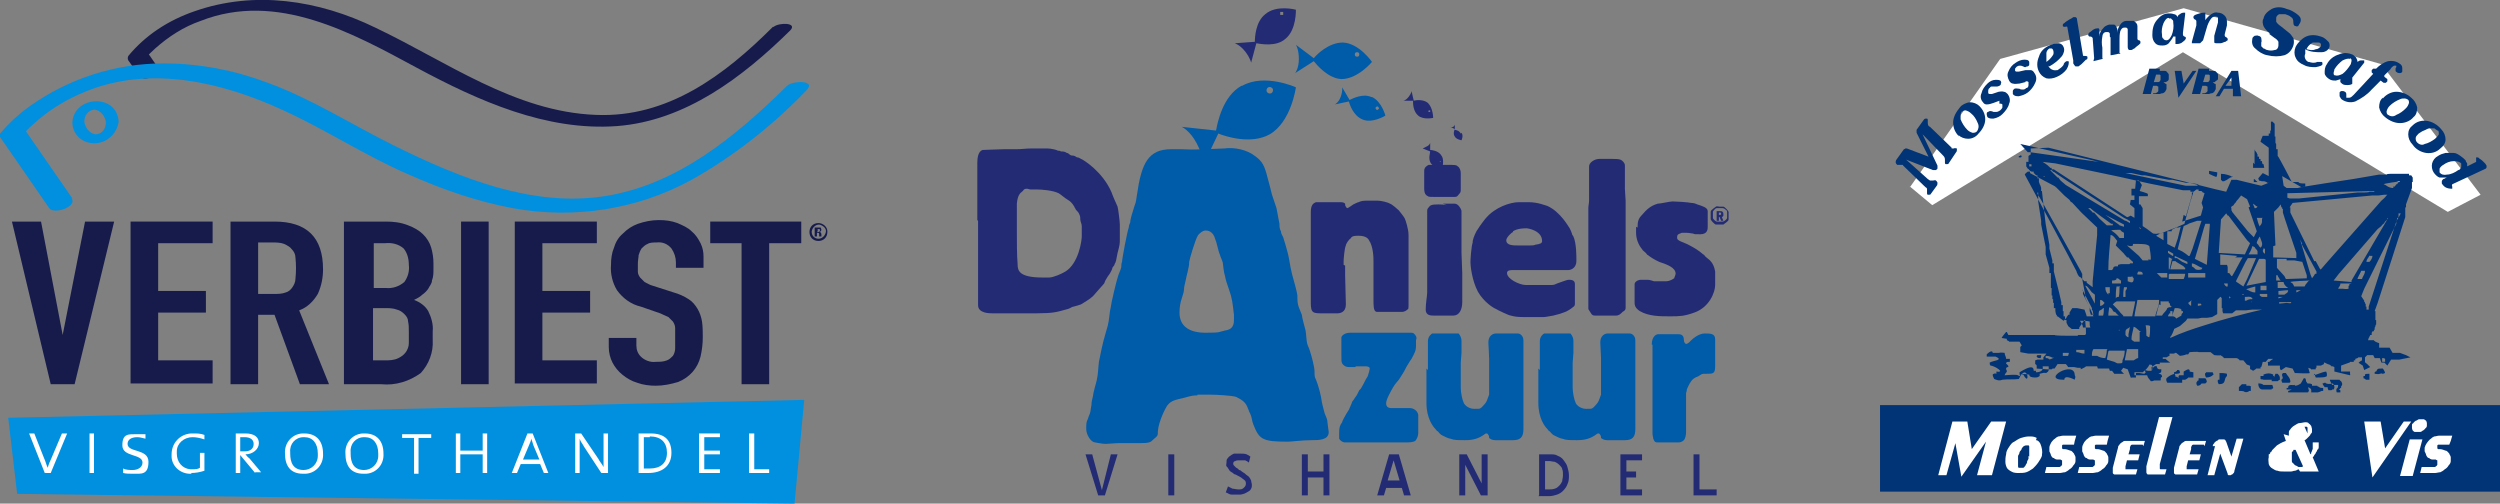 <?xml version="1.0" encoding="UTF-8"?>
<svg id="Laag_1" xmlns="http://www.w3.org/2000/svg" version="1.1" xmlns:xlink="http://www.w3.org/1999/xlink" viewBox="0 0 335.1 67.5">
  <rect x="0" y="0" width="335.1" height="67.5" fill="#808080" stroke="none"/>
  <!-- Generator: Adobe Illustrator 29.4.0, SVG Export Plug-In . SVG Version: 2.1.0 Build 152)  -->
  <defs>
    <style>
      .st0 {
        fill: #fff;
      }

      .st1 {
        fill: none;
      }

      .st2 {
        fill-rule: evenodd;
      }

      .st2, .st3 {
        fill: #003477;
      }

      .st4 {
        fill: #161b4b;
      }

      .st5 {
        clip-path: url(#clippath-1);
      }

      .st6 {
        fill: #232b75;
      }

      .st7 {
        fill: #005ba8;
      }

      .st8 {
        clip-path: url(#clippath-2);
      }

      .st9 {
        fill: #0090df;
      }

      .st10 {
        clip-path: url(#clippath);
      }
    </style>
    <clipPath id="clippath">
      <rect class="st1" y="0" width="110.9" height="67.5"/>
    </clipPath>
    <clipPath id="clippath-1">
      <rect class="st1" x="252" y="1" width="83.1" height="66.3"/>
    </clipPath>
    <clipPath id="clippath-2">
      <polygon class="st1" points="272.9 14.4 266.3 19.3 266.3 52.6 323.5 52.6 323.5 21 313.7 14.4 272.9 14.4"/>
    </clipPath>
  </defs>
  <g>
    <g>
      <path class="st4" d="M10.1,51.5h-3.3L1.6,29.7h3.9l2.9,15.2h0l3-15.2h3.9l-5.3,21.8Z"/>
      <path class="st4" d="M17.5,29.7h11v2.9h-7.3v6.4h6.4v2.9h-6.4v6.4h7.3v3.1h-11v-21.8Z"/>
      <g class="st10">
        <g>
          <path class="st4" d="M30.9,29.7h5.9c4.3,0,6.5,2.1,6.5,6.4,0,1.1-.2,2.2-.7,3.3-.6,1-1.4,1.8-2.5,2.2l4,9.9h-3.9l-3.4-9.3h-2.2v9.3h-3.7v-21.8ZM34.6,39.4h2.1c.5,0,1.1,0,1.6-.2.4-.1.7-.4.9-.7.2-.3.4-.7.4-1.1.1-1,.1-1.9,0-2.9,0-.4-.2-.8-.5-1.1-.2-.3-.6-.5-1-.7-.5-.2-1.1-.2-1.6-.2h-1.9v6.8Z"/>
          <path class="st4" d="M46.3,29.7h5.4c1,0,2,.1,3,.5.8.3,1.5.7,2,1.2.5.5.9,1.1,1.1,1.8.2.7.3,1.4.3,2.1v.8c0,.5,0,1-.2,1.5,0,.4-.3.7-.5,1.1-.2.3-.5.6-.8.8-.3.3-.7.5-1.1.7.8.3,1.5.8,1.9,1.5.4.8.7,1.8.6,2.7v1.2c.1,1.6-.5,3.2-1.6,4.4-1.5,1.1-3.4,1.7-5.3,1.5h-5v-21.8ZM50,38.6h1.7c.9.1,1.8-.2,2.5-.8.5-.7.7-1.5.6-2.3,0-.8-.2-1.6-.7-2.2-.7-.6-1.6-.8-2.5-.7h-1.5v6ZM50,48.3h1.6c.6,0,1.2,0,1.8-.3.4-.2.7-.4,1-.8.2-.3.4-.7.4-1.2,0-.5,0-1,0-1.5,0-.5,0-1-.1-1.4,0-.4-.2-.7-.5-1-.3-.3-.6-.5-1-.6-.5-.2-1.1-.2-1.6-.2h-1.6v7Z"/>
          <rect class="st4" x="61.8" y="29.7" width="3.7" height="21.8"/>
          <path class="st4" d="M69,29.7h11v2.9h-7.3v6.4h6.4v2.9h-6.4v6.4h7.3v3.1h-11v-21.8Z"/>
          <path class="st4" d="M94.3,35.9h-3.7v-.7c0-.7-.2-1.3-.6-1.9-.5-.6-1.2-.9-2-.8-.4,0-.9,0-1.2.2-.3.1-.6.4-.8.6-.2.3-.3.6-.4.9,0,.3-.1.7-.1,1.1,0,.4,0,.7,0,1.1,0,.3.1.5.3.8.2.2.4.4.6.6.4.2.7.4,1.1.5l2.8.9c.7.2,1.4.5,2,.9.5.3.9.8,1.2,1.3.3.5.5,1.1.6,1.7.1.7.1,1.4.1,2.1,0,.9-.1,1.7-.3,2.6-.4,1.6-1.5,2.8-3,3.4-1,.3-2,.5-3,.5-.8,0-1.7-.1-2.5-.4-.7-.2-1.4-.6-2-1.1-.5-.4-1-1-1.3-1.6-.3-.6-.5-1.3-.5-2.1v-1.2h3.7v1c0,.6.2,1.1.6,1.5.5.5,1.3.8,2,.7.5,0,1,0,1.5-.2.3-.1.6-.4.8-.6.2-.3.3-.7.3-1,0-.4,0-.9,0-1.3,0-.5,0-.9,0-1.4,0-.3-.1-.6-.3-.9-.2-.2-.4-.4-.6-.6-.4-.2-.7-.3-1.1-.5l-2.6-.9c-1.3-.3-2.4-1.1-3.2-2.2-.6-1-.9-2.2-.8-3.4,0-.8.1-1.6.4-2.3.2-.7.6-1.4,1.2-1.9.6-.6,1.2-1,2-1.3.9-.3,1.8-.5,2.8-.5.9,0,1.7.1,2.5.4.7.3,1.4.6,1.9,1.1.5.4.9,1,1.2,1.6.3.6.4,1.2.4,1.8v1.6Z"/>
          <path class="st4" d="M99.5,32.6h-4.3v-2.9h12.2v2.9h-4.3v18.9h-3.7v-18.9Z"/>
          <path class="st9" d="M106.6,67.5l-104.3-1.3-1.2-10.2,106.7-2.4-1.3,13.9Z"/>
          <path class="st0" d="M6.7,63.4h-.7l-2.1-5.3h.7l1.3,3.3c.2.4.3.9.5,1.3h0c.1-.4.3-.9.5-1.3l1.4-3.3h.7l-2.2,5.3Z"/>
          <rect class="st0" x="12" y="58.1" width=".6" height="5.3"/>
          <path class="st0" d="M17.7,63.5c-.4,0-.8,0-1.2-.1v-.6c.4.2.9.2,1.3.2.6,0,1.3-.3,1.3-1,0-1.2-2.7-.7-2.7-2.3s.8-1.5,2-1.5c.4,0,.7,0,1.1,0v.6c-.4-.1-.8-.2-1.1-.2-.9,0-1.3.4-1.3.9,0,1.2,2.8.6,2.8,2.4s-1,1.6-2.1,1.6"/>
          <path class="st0" d="M25.7,63.5c-1.4.1-2.6-.9-2.7-2.2,0-.1,0-.3,0-.4,0-1.5,1.1-2.7,2.6-2.8.1,0,.2,0,.3,0,.5,0,1,0,1.5.2v.6c-.6-.2-1.1-.3-1.6-.3-1.1,0-2.1.8-2.1,1.9,0,0,0,.2,0,.3,0,1.1.7,2,1.8,2.1.1,0,.2,0,.3,0,.4,0,.7,0,1-.2v-2h.6v2.4c-.6.2-1.2.3-1.8.3"/>
          <path class="st0" d="M34.2,63.4l-2-2.4h0v2.4h-.6v-5.3c.3,0,.7,0,1.3,0,1.2,0,1.8.5,1.8,1.3s-.8,1.5-1.8,1.5c.2.2.3.4.5.5l1.6,1.9h-.8ZM32.8,58.6c-.2,0-.4,0-.6,0v1.9c.2,0,.4,0,.6,0,.8,0,1.2-.4,1.2-1s-.5-.9-1.2-.9"/>
          <path class="st0" d="M40.6,63.5c-1.7,0-2.4-1.1-2.4-2.7-.1-1.4.9-2.6,2.3-2.7,0,0,.2,0,.3,0,1.6,0,2.5,1,2.5,2.7.1,1.4-.9,2.6-2.3,2.7-.1,0-.2,0-.3,0M40.7,58.6c-1.1,0-1.9.9-1.8,2,0,0,0,.1,0,.2,0,1.2.4,2.2,1.8,2.2,1,0,1.9-.8,1.9-1.9,0,0,0-.2,0-.3,0-1.4-.7-2.2-1.8-2.2"/>
          <path class="st0" d="M48.7,63.5c-1.7,0-2.4-1.1-2.4-2.7-.1-1.4.9-2.6,2.3-2.7,0,0,.2,0,.3,0,1.6,0,2.5,1,2.5,2.7.1,1.4-.9,2.6-2.3,2.7-.1,0-.2,0-.3,0M48.8,58.6c-1.1,0-1.9.9-1.8,2,0,0,0,.1,0,.2,0,1.2.4,2.2,1.8,2.2,1,0,1.9-.8,1.9-1.9,0,0,0-.2,0-.3,0-1.4-.7-2.2-1.8-2.2"/>
          <path class="st0" d="M56.1,58.7v4.8h-.6v-4.8h-1.6v-.5h3.9v.5h-1.6Z"/>
          <path class="st0" d="M64.7,63.4v-2.5h-3v2.5h-.6v-5.3h.6v2.3h3v-2.3h.6v5.3h-.6Z"/>
          <path class="st0" d="M72.9,63.4l-.5-1.2h-2.6l-.5,1.2h-.7l2.1-5.3h.7l2.1,5.3h-.7ZM71.5,59.7c-.1-.3-.2-.7-.3-.9h0c0,.3-.2.6-.3.9l-.8,1.9h2.2l-.8-1.9Z"/>
          <path class="st0" d="M80.6,63.4l-2.3-3.5c-.2-.4-.5-.7-.6-1.1h0c0,.4,0,.8,0,1.5v3.1s-.6,0-.6,0v-5.3h.8l2.3,3.4c.2.4.5.7.7,1.1h0c0-.4,0-1,0-2v-2.5s.6,0,.6,0v5.3h-.8Z"/>
          <path class="st0" d="M87,63.4c-.6,0-1,0-1.4,0v-5.3c.4,0,1.1,0,1.6,0,1.8,0,2.8.8,2.8,2.6s-1.3,2.7-3.1,2.7M87.1,58.6c-.2,0-.6,0-.8,0v4.2c.2,0,.6,0,.8,0,1.4,0,2.3-.7,2.3-2.1s-.8-2.2-2.3-2.2"/>
          <path class="st0" d="M93.7,63.4v-5.3h2.8v.5h-2.1v1.8h2.1v.5h-2.1v2h2.1v.5h-2.8Z"/>
          <path class="st0" d="M100.4,63.4v-5.3h.7v4.8h2v.5h-2.7Z"/>
          <path class="st4" d="M103.6,3.6c-6.5,6.5-14.1,12.2-23.7,11.8-10.9-.4-20.1-7.2-29.6-11.7C42.7,0,34.1-1.3,26.1,1.5c-3.5,1.2-6.6,3.2-8.9,6-.1.2-.1.4,0,.6l1.5,2.1c.5.8,3.1-.1,2.5-1.1l-1.1-1.6c-.5-.7-.3-.1-.3,0,0-.1.7-.7,1-1,1.8-1.6,3.8-2.9,6.1-3.7,10.2-4,20.3,1.6,29,6.3,8.2,4.4,17.3,8.5,26.8,7.8,9.2-.7,16.9-6.6,23.2-12.8,1.1-1.1-1.5-1.1-2.2-.5"/>
          <path class="st9" d="M9.7,26.6l-6.5-9.4v.7c.6-.7,1.3-1.3,2-1.9,1.9-1.6,4-2.8,6.2-3.7,8.7-3.6,18.4-1.3,26.6,2.5,5.7,2.6,11,6.1,16.8,8.6,4.5,2,9.1,3.6,13.9,4.5,8.2,1.5,16.7.2,24-3.8,5.7-3.2,10.9-7.3,15.4-12,1.4-1.4-1.9-1.3-2.6-.6-6.8,6.7-14.7,13.3-24.5,14.8-9.7,1.5-19.5-2.5-28-6.7-5.7-2.8-11.1-6.3-17.1-8.5-4.5-1.7-9.2-2.6-14-2.6-6.4,0-12.7,2-18,5.8-1.4,1-2.7,2.2-3.8,3.5-.2.2-.2.5,0,.7l6.5,9.4c.6.9,3.8-.2,3-1.3"/>
          <path class="st9" d="M14.2,16.4c0,.8-.5,1.6-1.4,1.6-.8-.1-1.4-.9-1.5-1.7,0-.8.5-1.5,1.3-1.6,0,0,0,0,.1,0,.8.1,1.4.9,1.5,1.7,0,.9,1.7.6,1.7-.1-.2-3.8-6-3.5-6.2.1,0,1.6,1.3,2.8,2.9,2.8,0,0,0,0,.1,0,1.6,0,3-1.3,3.2-2.9,0-.9-1.6-.6-1.7.1"/>
          <path class="st4" d="M110.9,31.1c0,.7-.5,1.2-1.2,1.2-.7,0-1.2-.5-1.2-1.2s.5-1.2,1.2-1.2c0,0,0,0,0,0,.6,0,1.2.5,1.2,1.1h0M108.8,31.1c0,.5.4.9.9.9,0,0,0,0,0,0,.5,0,.9-.4,1-.9s-.4-.9-.9-1c-.5,0-.9.4-1,.9,0,0,0,0,0,0M109.5,31.7h-.3v-1.2c.1,0,.3,0,.4,0,.1,0,.3,0,.4,0,0,0,.1.2.1.3,0,.1-.1.2-.2.3h0c.1,0,.2.2.2.3,0,.1,0,.2,0,.3h-.3c0,0,0-.2,0-.3,0-.1,0-.2-.2-.2h-.1v.5ZM109.5,31.1h.1c.1,0,.3,0,.3-.2s0-.2-.2-.2c0,0,0,0-.1,0v.3Z"/>
        </g>
      </g>
    </g>
    <g>
      <rect class="st3" x="252" y="54.3" width="83.1" height="11.6"/>
      <path class="st0" d="M263.7,56.5l.6,3.7,2.6-3.7h2l-1.9,7.2h-2l1.2-4.5-3.3,4.7-.8-4.5-1.2,4.3h-1.1l1.9-7.2h2Z"/>
      <g class="st5">
        <g>
          <path class="st0" d="M272.9,59c.3,0,.5.3.6.5.2.5.3,1,.2,1.5,0,0,0,0,0,0,0,0,0,0,0,0,0,0,0,0,0,0,0,0,0,0,0,0,0,0,0,0,0,0s0,0,0,.1c-.1.3-.3.6-.5.9-.2.3-.5.6-.7.8-.3.2-.6.4-.9.5-.3.1-.7.1-1,.1-.3,0-.7,0-1-.2-.2-.1-.5-.3-.6-.5-.1-.2-.2-.5-.2-.8,0-.3,0-.6.1-1,0-.4.2-.7.4-1,.2-.3.4-.6.7-.7.3-.2.6-.4.9-.5.3-.1.7-.2,1.1-.2h0c.3,0,.7,0,1,.2M272,61.2s0,0,0,0h0c0-.1,0-.2,0-.2,0,0,0-.1,0-.2s0-.1,0-.2c0-.1,0-.3,0-.4,0-.1,0-.2,0-.3,0,0,0-.2-.1-.2,0,0-.2,0-.2,0-.1,0-.3,0-.4.1-.1,0-.2.2-.3.3,0,.2-.2.3-.3.5,0,.2-.1.3-.2.5,0,0,0,0,0,0s0,0,0,0h0c0,0,0,.1,0,.1,0,0,0,0,0,.1,0,0,0,0,0,.1,0,0,0,0,0,0,0,0,0,0,0,0h0c0,.1,0,.1,0,.2s0,0,0,0,0,0,0,0c0,0,0,0,0,.1,0,0,0,0,0,.1,0,.1,0,.2,0,.4,0,.1,0,.2,0,.3,0,0,0,.2.1.2,0,0,.2,0,.3,0,.1,0,.2,0,.3,0,.1,0,.2-.2.3-.3,0-.1.2-.3.2-.4,0-.2.1-.3.2-.5,0,0,0,0,0,0,0,0,0,0,0,0,0,0,0,0,0,0,0,0,0,0,0,0,0,0,0,0,0,0s0,0,0,0c0,0,0-.1,0-.2,0,0,0-.1,0-.2h0s0,0,0,0"/>
          <path class="st0" d="M278,59.6h-1.1c0,0-.2,0-.2,0,0,0-.1,0-.2,0,0,0,0,0-.1.1,0,0,0,0,0,.1h0s0,0,0,0h0c0,0,0,.1,0,.2,0,0,0,0,0,.1,0,0,0,0,.1.1,0,0,.1,0,.2,0,.3,0,.5.1.8.2.2,0,.3.2.5.4,0,.1.2.3.2.5,0,.2,0,.3,0,.5,0,0,0,0,0,0h0s0,0,0,0h0c0,.2-.1.4-.3.6-.1.2-.3.4-.5.5-.2.2-.4.3-.6.4-.2,0-.5.1-.7.1h-2l.2-.8h1.5c0,0,.2,0,.2,0,0,0,.2,0,.2-.1,0,0,.1,0,.2-.2,0,0,0-.1,0-.2h0s0,0,0,0h0c0,0,0-.1,0-.2,0,0,0-.1,0-.2,0,0-.1,0-.2-.1-.1,0-.2,0-.3,0-.2,0-.4,0-.6-.2-.2,0-.3-.2-.4-.4,0-.1-.1-.3-.2-.5,0-.2,0-.3,0-.5h0c0-.2.1-.4.2-.6.1-.2.3-.4.4-.5.2-.1.3-.3.6-.4.2,0,.4-.1.6-.1h1.8s-.2.7-.2.7Z"/>
          <path class="st0" d="M282.4,59.6h-1.1c0,0-.2,0-.2,0,0,0-.1,0-.2,0,0,0,0,0-.1.1,0,0,0,0,0,.1h0s0,0,0,0h0c0,0,0,.1,0,.2,0,0,0,0,0,.1,0,0,0,0,.1.1,0,0,.1,0,.2,0,.3,0,.5.1.8.2.2,0,.3.2.5.4,0,.1.2.3.2.5,0,.2,0,.3,0,.5,0,0,0,0,0,0h0s0,0,0,0h0c0,.2-.1.4-.3.6-.1.2-.3.4-.5.5-.2.2-.4.3-.6.4-.2,0-.5.1-.7.1h-2l.2-.8h1.5c0,0,.2,0,.2,0,0,0,.2,0,.2-.1,0,0,.1,0,.2-.2,0,0,0-.1,0-.2h0s0,0,0,0h0c0,0,0-.1,0-.2,0,0,0-.1,0-.2,0,0-.1,0-.2-.1-.1,0-.2,0-.3,0-.2,0-.4,0-.6-.2-.2,0-.3-.2-.4-.4,0-.1-.1-.3-.2-.5,0-.2,0-.3,0-.5h0c0-.2.1-.4.2-.6.1-.2.3-.4.4-.5.2-.1.3-.3.6-.4.2,0,.4-.1.6-.1h1.8s-.2.7-.2.7Z"/>
          <path class="st0" d="M287.2,59.6h-1.1c0,0-.2,0-.3,0,0,0-.1,0-.2.1,0,0,0,.1-.1.2,0,0,0,.2,0,.3l-.2.7h1.5l-.2.8h-1.5l-.2.8c0,0,0,.2,0,.2,0,0,0,.1,0,.2,0,0,0,0,.1,0,0,0,.1,0,.2,0h1.3s-.2.7-.2.7h-2.5c-.1,0-.3,0-.4,0,0,0-.2-.1-.2-.2,0-.1,0-.2,0-.3,0-.1,0-.3,0-.4l.7-2.7c0-.2.1-.3.2-.4,0-.1.2-.2.3-.3.1,0,.2-.2.4-.2.1,0,.3,0,.4,0h2.3s-.2.7-.2.7Z"/>
          <path class="st0" d="M291.2,55.9l-1.7,6.3c0,.2,0,.3,0,.4,0,0,0,.2,0,.2,0,0,0,.1.1.1,0,0,.2,0,.3,0h.5s-.2.7-.2.7h-1.8c-.2,0-.3,0-.5,0-.1,0-.2-.2-.2-.3,0-.1,0-.3,0-.4,0-.1,0-.3,0-.4l1.7-6.6h1.7Z"/>
          <path class="st0" d="M295.4,59.6h-1.1c0,0-.2,0-.3,0,0,0-.1,0-.2.1,0,0,0,.1-.1.2,0,0,0,.2,0,.3l-.2.7h1.5l-.2.8h-1.5l-.2.8c0,0,0,.2,0,.2,0,0,0,.1,0,.2,0,0,0,0,.1,0,0,0,.1,0,.2,0h1.3s-.2.7-.2.7h-2.5c-.1,0-.3,0-.4,0,0,0-.2-.1-.2-.2,0-.1,0-.2,0-.3,0-.1,0-.3,0-.4l.7-2.7c0-.2.1-.3.2-.4,0-.1.2-.2.3-.3.1,0,.2-.2.4-.2.1,0,.3,0,.4,0h2.3s-.2.7-.2.7Z"/>
          <path class="st0" d="M296.6,59.8c0-.2.1-.3.2-.4,0-.1.2-.2.3-.3.1,0,.2-.1.3-.2.1,0,.2,0,.3,0h0c0,0,.2,0,.2,0,0,0,.1,0,.2,0,0,0,.1,0,.2.1,0,0,0,.1.1.2l.7,2,.7-2.4h.9l-1.2,4.3c0,0,0,.2-.1.3,0,0-.1.1-.2.2,0,0-.1,0-.2.1,0,0-.1,0-.2,0h0s0,0,0,0h0s0,0,0,0c0,0,0,0,0,0,0,0,0,0-.1,0,0,0,0,0,0,0,0,0,0,0-.1-.1,0,0,0,0,0-.1l-1-2.7-.8,2.9h-.9l1-3.9Z"/>
          <path class="st0" d="M306.8,58.4s0,0,0-.1c0,0,0,0,0-.1,0,0,0,0,0-.1h0c0-.1,0-.2,0-.2,0,0,0,0,0,0,0,0,0,0,0,0s0,0,0,0c0-.2.2-.3.3-.5.2-.2.3-.3.5-.4.2-.1.4-.3.7-.3.2,0,.5-.1.7-.1h0s0,0,0,0h0s0,0,0,0c0,0,0,0,0,0,.2,0,.4,0,.5.2.1,0,.2.2.3.3,0,.1.1.3.1.4,0,.1,0,.3,0,.4,0,0,0,0,0,0,0,0,0,0,0,0h0c0,0,0,0,0,0,0,0,0,0,0,0,0,0,0,0,0,0,0,.1-.1.2-.2.3,0,.1-.1.2-.2.3,0,0-.2.2-.3.3,0,0-.2.2-.3.2l.8,1.9c0,0,.1-.1.1-.2,0,0,0-.2.1-.2,0,0,0-.2.1-.3,0,0,0-.2,0-.3h0c0,0,0,0,0,0,0,0,0,0,0-.1,0,0,0,0,0-.1,0,0,0,0,0,0,0,0,0,0,0,0,0,0,0-.1,0-.2v-.2s.8,0,.8,0c0,0,0,0,0,0,0,0,0,.1,0,.2,0,0,0,0,0,0,0,0,0,.1,0,.2s0,.1,0,.2c0,0,0,0,0,0,0,0,0,0,0,0h0s0,0,0,0c0,0,0,0,0,0,0,0,0,0,0,0,0,0,0,0,0,0,0,0,0,0,0,0h0s0,0,0,0c0,0,0,0,0,0,0,0,0,0,0,0,0,.1,0,.3-.2.4,0,.1-.1.3-.2.4,0,.1-.1.2-.2.3,0,.1-.1.2-.2.3l.8,1.9h-2.5l-.2-.3c-.1,0-.3.2-.5.2-.2,0-.3.1-.5.1-.2,0-.3,0-.5,0-.2,0-.3,0-.5,0-.3,0-.6,0-.8-.1-.3,0-.5-.2-.7-.3-.2-.1-.4-.3-.5-.6,0-.3-.1-.6,0-.9h0c0,0,0,0,0,0,0,0,0,0,0,0,0,0,0,0,0,0,0,0,0,0,0,0,0,0,0,0,0,0,0,0,0,0,0,0,0,0,0,0,0,0,0,0,0-.1,0-.2v-.2c.1,0,.2-.1.2-.2,0,0,0-.1.2-.2,0,0,0-.1.1-.2,0,0,.1-.1.2-.2,0,0,.1-.1.2-.2,0,0,.1-.1.2-.2.2-.1.3-.2.5-.3.2-.1.4-.2.7-.3h0s-.3-.9-.3-.9ZM307.5,60.3h-.1c0,.2,0,.2-.1.2,0,0,0,0-.1.1h0c0,.2,0,.2,0,.3s0,0,0,.1c0,0,0,0,0,.1,0,0,0,0,0,.1,0,.2,0,.3,0,.5,0,.2,0,.3.2.4,0,.1.2.2.3.3.1,0,.2.1.4.2h0s0,0,0,0h.2s0,0,0,0h0s0,0,0,0c0,0,.1,0,.2,0,0,0,.1,0,.2-.1h0s-1-2.2-1-2.2ZM309.2,58.2c0,0,.1,0,.1-.1,0,0,0-.1,0-.2,0,0,0-.1,0-.2,0,0,0-.1,0-.2,0,0,0-.1,0-.2,0,0,0,0-.1-.1,0,0-.1,0-.2,0,0,0,0,0,0,0,0,0,0,0,0,0,0,0,0,0,0,0,0,0,0,0,0,0,0,0,0,0,0,0,0,0,0,0,0,0h0c0,0,0,0-.1,0l.4.9c0,0,.1,0,.2,0"/>
          <path class="st0" d="M319.1,56.5l.6,3.6,2.5-3.6h1l-5.2,7.5-1.1-7.5h2.2Z"/>
          <path class="st0" d="M324.7,58.9l-1.3,4.9h-1.7l1.3-4.9h1.7ZM324.9,56.2c0,0,.2.1.3.2,0,0,.1.2.1.3,0,.1,0,.2,0,.3,0,.1,0,.3-.2.4,0,.1-.2.2-.3.3-.1,0-.2.2-.4.2-.1,0-.2,0-.4,0-.1,0-.2,0-.3,0-.1,0-.2-.1-.3-.2,0,0-.1-.2-.1-.3,0-.1,0-.2,0-.4,0-.1,0-.2.2-.3,0-.1.2-.2.3-.3.1,0,.2-.1.4-.2.1,0,.3,0,.4,0h0c.1,0,.2,0,.3,0"/>
          <path class="st0" d="M328.3,59.6h-1.1c0,0-.2,0-.2,0,0,0-.1,0-.2,0,0,0,0,0-.1.1,0,0,0,0,0,.1h0s0,0,0,0h0c0,0,0,.1,0,.2,0,0,0,0,0,.1,0,0,0,0,.1.1,0,0,.1,0,.2,0,.3,0,.5.1.8.2.2,0,.3.2.5.4,0,.1.2.3.2.5,0,.2,0,.3,0,.5,0,0,0,0,0,0h0s0,0,0,0h0c0,.2-.1.4-.3.6-.1.2-.3.4-.5.5-.2.2-.4.3-.6.4-.2,0-.5.1-.7.1h-2l.2-.8h1.5c0,0,.2,0,.2,0,0,0,.2,0,.2-.1,0,0,.1,0,.2-.2,0,0,0-.1,0-.2h0s0,0,0,0h0c0,0,0-.1,0-.2,0,0,0-.1,0-.2,0,0-.1,0-.2-.1-.1,0-.2,0-.3,0-.2,0-.4,0-.6-.2-.2,0-.3-.2-.4-.4,0-.1-.1-.3-.2-.5,0-.2,0-.3,0-.5h0c.1-.4.4-.8.7-1.1.2-.1.3-.3.6-.4.2,0,.4-.1.6-.1h1.8s-.2.7-.2.7Z"/>
          <path class="st3" d="M293.6,6"/>
          <path class="st0" d="M256,25l3,2.5,33.6-20.5,35.5,21.4,4.4-2.3-13.3-17.5-26.5-7.5-24.6,6.8-12.1,17.2Z"/>
          <path class="st3" d="M258.7,24.2s0,0,0,0c0,0,0,0,0,0,0,0,.2,0,.4,0,.1,0,.3-.1.4,0,0,0,.2.2.2.3,0,.1,0,.3-.1.4l-.8,1.1c0,0,0,.1-.2.1,0,0-.1,0-.2,0,0,0-.1,0-.1-.2,0,0,0-.2,0-.3,0-.1,0-.2,0-.3,0,0-.1-.2-.2-.2l-3-2.9h0c0,0,0-.1-.1-.1,0,0-.2,0-.3,0-.1,0-.3,0-.4,0,0,0-.2-.2-.2-.3,0-.1,0-.3.1-.4l1-1.4c0,0,.1,0,.2-.1,0,0,.2,0,.2,0l2.9,1.1-1.6-3.2c0,0,0-.1,0-.2,0,0,0-.1,0-.2l1-1.4c0,0,.1-.1.2-.1,0,0,.1,0,.2,0,0,0,.1,0,.1.2,0,.1,0,.2,0,.3,0,.2,0,.5.3.6h0c0,0,2.9,2.8,2.9,2.8h0c0,0,0,.1,0,.1.1,0,.2,0,.3,0,.1-.1.3,0,.4,0,0,0,0,0,0,.2,0,.1,0,.2-.1.3l-1,1.5c0,0,0,.1-.2.1,0,0-.1,0-.2,0,0,0-.1,0-.1-.2,0,0,0-.2,0-.3,0-.2,0-.4-.2-.6,0,0,0,0,0,0l-2.8-2.9,2,4.2c0,0,0,.1,0,.2,0,0,0,.1,0,.2,0,0-.1.1-.2.2-.1,0-.3,0-.4,0l-3.6-1.4,2.9,2.6Z"/>
          <path class="st3" d="M262.6,18.3c-.5-.5-.8-1.1-.8-1.9,0-.7.4-1.4.9-2,.3-.4.8-.6,1.3-.7.5,0,1,.2,1.3.5.5.5.8,1.1.8,1.8,0,.7-.4,1.4-.9,1.9-.3.4-.8.7-1.4.7-.5,0-1-.2-1.3-.5M263,14.9c-.1.1-.2.3-.2.5,0,.2,0,.4,0,.6.2.5.5,1,.9,1.4.2.2.4.3.7.4.2,0,.4,0,.6-.2.2-.3.3-.7.1-1.1-.2-.5-.5-1-.9-1.3-.2-.2-.4-.3-.7-.4-.2,0-.4,0-.5.2"/>
          <path class="st3" d="M268,13.5l-.8.3c-.3.1-.6.2-.9.2-.2,0-.4-.1-.5-.3-.3-.3-.4-.8-.2-1.2.1-.5.4-.9.8-1.3.3-.3.7-.5,1.1-.5.3,0,.6,0,.7.2,0,0,.1.2,0,.3,0,.1,0,.2-.2.3,0,0-.2.1-.3.1-.1,0-.2,0-.3,0-.1,0-.2,0-.4,0-.1,0-.2,0-.3.2-.1,0-.2.2-.2.4,0,.1,0,.2,0,.3,0,0,.1.1.2.1,0,0,.2,0,.3,0l.9-.3c.2,0,.4-.1.7,0,.2,0,.4.2.5.3.3.4.4.9.2,1.3-.1.5-.5,1-.9,1.4-.3.3-.7.5-1.2.6-.3,0-.6,0-.8-.2,0,0-.1-.2-.1-.4,0-.1,0-.3.2-.3.2-.2.5-.1.7,0,0,0,0,0,0,0,.1,0,.3,0,.4,0,.2,0,.3-.1.5-.2.1-.1.3-.3.3-.4,0-.1,0-.3,0-.4,0,0-.1-.1-.2-.1,0,0-.2,0-.2,0"/>
          <path class="st3" d="M271.5,11l-.8.2c-.3,0-.6.1-.9,0-.2,0-.4-.2-.5-.4-.2-.4-.3-.8-.1-1.2.2-.5.5-.9,1-1.2.3-.2.7-.4,1.1-.4.3,0,.6,0,.7.3,0,0,0,.2,0,.3,0,.1,0,.2-.2.3,0,0-.2,0-.3.1-.1,0-.2,0-.3-.1-.1,0-.2-.1-.4-.1-.1,0-.3,0-.4.1-.1,0-.2.2-.3.3,0,.1,0,.2,0,.3,0,0,.1.1.2.1,0,0,.2,0,.3,0l.9-.2c.2,0,.5,0,.7,0,.2,0,.4.2.5.4.3.4.3.9.1,1.3-.2.5-.6,1-1,1.3-.4.3-.8.4-1.2.5-.3,0-.6,0-.8-.3,0-.1,0-.2,0-.4,0-.1.1-.2.2-.3.2-.1.5,0,.7,0h0c.1.1.3.1.4.1.2,0,.3,0,.5-.2.2,0,.3-.2.3-.4,0-.1,0-.3,0-.4,0,0-.1-.1-.2-.1,0,0-.2,0-.2,0"/>
          <path class="st3" d="M274.6,8.8s0,0,0,.1c0,0,0,0,0,0,.2.4.7.6,1.1.5,0,0,0,0,.1,0,.3-.2.6-.4.8-.7,0-.2.2-.4.4-.5,0,0,.1,0,.2,0,0,0,.1,0,.1.1,0,.2,0,.5-.3,1-.3.4-.8.8-1.3,1-.4.2-1,.3-1.4.2-.5-.2-.8-.5-1-.9-.3-.6-.3-1.3,0-2,.2-.7.7-1.2,1.4-1.5.4-.2.8-.3,1.2-.3.3,0,.6.2.7.5.2.4,0,.9-.2,1.2-.5.6-1,1-1.7,1.4M274.3,8.3c.3-.2.6-.5.8-.8.2-.2.2-.5.1-.8,0,0-.1-.2-.2-.2-.1,0-.2,0-.3,0-.2.1-.4.4-.4.6,0,.4,0,.7,0,1.1"/>
          <path class="st3" d="M277.9,8.1l-.8-4.5h0c0,0,0,0,0,0,0,0-.1-.1-.3,0-.2,0-.2,0-.3-.1,0,0,0-.1,0-.2,0,0,.1-.2.2-.2.2-.2.4-.3.7-.5.2-.1.4-.2.5-.3,0,0,.2,0,.3,0,0,0,.1,0,.2.2,0,0,0,0,0,0,0,0,0,0,0,.1l.8,4.8s0,0,0,0c0,0,0,0,0,0,0,0,0,.1.1.1,0,0,.1,0,.2,0,0,0,0,0,0,0,.1,0,.2,0,.3.1,0,0,0,.1,0,.2,0,0,0,.2-.2.2-.2.2-.4.4-.6.6-.1.1-.3.2-.4.3-.1,0-.3,0-.4,0-.1-.1-.2-.2-.3-.4,0,0,0-.1,0-.2s0-.1,0-.2"/>
          <path class="st3" d="M280.7,7.8s0,0,0,0c0,0,0,0,0,0,0,0,0,0,0,0,0,0,0,0,0,0l-.2-2.7s0,0,0,0c0,0,0,0,0,0,0,0-.1-.2-.3-.2-.2,0-.2,0-.3-.2,0-.1,0-.3.4-.5.2-.2.5-.4.8-.4,0,0,.2,0,.2,0,0,0,.1.1.1.2h0c0,0,0,.1,0,.1v.8c0-.4.2-.8.5-1.1.2-.3.5-.4.8-.5.2,0,.5,0,.7,0,.2.1.3.3.4.6,0,0,0,.1,0,.2,0,0,0,.2,0,.3,0-.4.2-.8.4-1.1.2-.3.5-.5.8-.5.3,0,.7,0,1,0,.3.2.5.4.5.7,0,.1,0,.3,0,.4h0s0,1.3,0,1.3c0,0,0,0,0,0,0,0,0,0,0,0,0,.1.1.2.2.2.1,0,.2.1.2.2,0,0,0,.1,0,.2,0,0-.1.1-.2.2-.3.2-.5.4-.6.5-.1,0-.3.2-.4.2-.1,0-.2,0-.3,0-.1,0-.2-.2-.2-.4,0,0,0-.1,0-.2,0,0,0-.2,0-.3v-1.7c0,0,0,0,0,0,0,0,0,0,0-.1,0-.1,0-.2-.2-.3,0,0-.2,0-.3,0-.2,0-.4.2-.5.5-.1.4-.1.8-.1,1.1v1.8c.1,0,.1,0,.1.1,0,0,0,0-.2,0l-1,.2s0,0-.1,0c0,0,0,0,0,0,0,0,0,0,0,0,0,0,0,0,0,0v-2.4c-.1,0-.1-.1-.1-.2,0,0,0-.1,0-.2,0-.1,0-.2-.2-.3,0,0-.2,0-.3,0-.3,0-.5.3-.5.6-.1.5-.1,1,0,1.5v1.4c.1,0,.1,0,0,.1,0,0,0,0,0,0l-1.2.3Z"/>
          <path class="st3" d="M291.3,4.9c-.1.3-.4.6-.6.9-.2.2-.5.3-.8.3-.4,0-.7,0-1-.3-.3-.3-.4-.7-.4-1.1,0-.7.1-1.4.6-2,.4-.5.9-.9,1.6-.9.2,0,.4,0,.7.1.2,0,.4.2.5.4,0-.2.1-.3.3-.4.1-.1.3-.2.5-.2,0,0,.1,0,.2,0,0,0,0,.1,0,.2,0,0,0,0,0,0,0,0,0,0,0,0l-.3,2.5s0,0,0,.1h0c0,.2,0,.3.2.4.1,0,.2.1.2.2,0,.1-.1.3-.4.5-.2.2-.5.3-.8.3,0,0-.2,0-.2,0,0,0,0-.2,0-.3,0,0,0-.2,0-.3,0-.1,0-.3,0-.4M290.7,2.4c-.3,0-.5.3-.7.7-.2.5-.3,1-.2,1.6,0,.2,0,.4.2.5,0,.1.2.2.4.2.3,0,.5-.3.7-.7.2-.5.3-1.1.2-1.7,0-.2,0-.3-.2-.4,0-.1-.2-.2-.3-.1"/>
          <path class="st3" d="M294.9,5.8h-1.1c0,0,0,0,0-.1,0,0,0,0,0-.1h0c0,0,.6-2.2.6-2.2,0-.1,0-.2,0-.3,0,0,0-.1,0-.2,0-.1,0-.2-.2-.3-.1,0-.2-.2-.2-.3,0-.2.2-.3.5-.4.3-.1.6-.2.9-.2,0,0,.2,0,.2,0,0,0,0,.2,0,.3,0,0,0,.2,0,.3,0,.1,0,.3,0,.4.2-.3.5-.6.8-.8.3-.2.6-.3.9-.2.3,0,.6.1.9.4.2.2.3.5.3.8,0,.2,0,.3,0,.5h0s-.3,1.2-.3,1.2c0,0,0,0,0,.1,0,0,0,0,0,0,0,.1,0,.2.2.3.1,0,.2.2.2.2,0,0,0,.1,0,.2,0,0-.2.1-.3.2-.2,0-.4.2-.7.2-.2,0-.3,0-.5,0-.1,0-.2,0-.3-.1,0-.1,0-.2,0-.4,0,0,0-.1,0-.2,0,0,0-.2,0-.3l.5-1.8s0-.1,0-.2c0,0,0-.1,0-.2,0-.1,0-.2,0-.3,0,0-.2-.1-.3-.1-.3,0-.5.1-.7.4-.2.3-.4.7-.5,1.1l-.5,1.7s0,0,0,0c0,0,0,0,0,0h0Z"/>
          <path class="st3" d="M304.3,4.5c-.4-.3-.7-.6-.9-1-.1-.3-.2-.7,0-1,.1-.6.6-1,1.1-1.3.6-.3,1.3-.3,2,0,.5.1,1,.4,1.4.7.4.3.5.5.5.8,0,.3-.2.5-.3.7,0,.1-.2.2-.4.1-.2,0-.3-.2-.3-.5h0c0-.4-.1-.6-.3-.7-.2-.2-.5-.3-.8-.4-.3,0-.5,0-.8,0-.2.1-.4.3-.4.5,0,.2,0,.4,0,.5.1.2.3.4.6.6l1,.8c.3.2.5.5.7.8.1.3.1.7,0,1-.2.6-.6,1.1-1.2,1.3-.7.2-1.5.2-2.3,0-.6-.1-1.2-.5-1.6-.9-.4-.3-.5-.8-.4-1.3,0-.2.2-.3.3-.4.2,0,.4-.1.5,0,.2,0,.4.2.4.3,0,.2.1.4,0,.6,0,0,0,0,0,.1,0,.1,0,.3,0,.4.1.1.2.2.3.3.2,0,.3.2.5.2.3.1.7.1,1,0,.3,0,.5-.3.5-.6,0-.2,0-.3,0-.5-.1-.2-.3-.4-.5-.5l-.8-.6Z"/>
          <path class="st3" d="M309,7.1s0,0,0,.1c0,0,0,0,0,0-.2.4,0,.9.4,1.1,0,0,0,0,.1,0,.3.1.7.2,1.1,0,.2,0,.4,0,.6,0,0,0,0,0,.1.1,0,0,0,.1,0,.2,0,.2-.4.3-.9.4-.5,0-1.1,0-1.6-.3-.5-.2-.9-.5-1.1-1-.2-.4-.2-.9,0-1.4.3-.6.8-1.1,1.4-1.4.7-.3,1.4-.2,2,0,.4.1.7.4,1,.7.2.2.2.6.1.8-.2.4-.6.6-1,.6-.7,0-1.5,0-2.2-.4M309.2,6.6c.4.1.8.2,1.2,0,.3,0,.5-.2.7-.4,0,0,0-.2,0-.3,0,0-.1-.2-.3-.2-.3,0-.5,0-.8,0-.3.2-.6.4-.8.8"/>
          <path class="st3" d="M314.1,10.4c-.3.2-.6.3-1,.4-.3,0-.6,0-.9-.2-.3-.2-.6-.5-.6-.8,0-.4,0-.8.3-1.2.3-.6.9-1.1,1.6-1.3.6-.3,1.3-.2,1.8,0,.2.1.4.3.5.4.1.2.2.4.2.6.1-.1.3-.2.4-.2.2,0,.3,0,.5,0,0,0,0,0,0,.1,0,0,0,.1,0,.2,0,0,0,0,0,0,0,0,0,0,0,0l-1.6,2s0,0,0,.1c0,0,0,0,0,.1,0,.1,0,.2,0,.3,0,0,0,.2,0,.3,0,.1-.3.2-.6.2-.3,0-.6,0-.8-.2,0,0-.1-.1-.2-.2,0-.1,0-.2,0-.3,0,0,0-.1.1-.2,0,0,.2-.2.3-.3M315,7.9c-.2-.1-.6,0-1,.2-.4.3-.8.7-1.1,1.2,0,.2-.1.3-.1.5,0,.1,0,.3.2.3.3.1.6,0,1-.2.4-.3.8-.8,1.1-1.3,0-.1.1-.3.1-.5,0-.1,0-.2-.2-.3"/>
          <path class="st3" d="M319.6,10.3l.4.3s0,0,0,.1c0,0,0,.1,0,.2,0,0-.1.1-.2.2,0,0-.2,0-.3,0l-.4-.3-1.2,1.2c-.6.7-1.4,1.2-2.2,1.6-.6.2-1.2.1-1.7-.2-.2-.1-.3-.3-.4-.5,0-.2,0-.4,0-.5,0-.1.2-.2.3-.2.1,0,.3,0,.4.1.1,0,.2.2.2.3,0,.1,0,.2,0,.3h0c0,.1,0,.2,0,.2,0,0,0,0,0,0,.1,0,.3,0,.4,0,.2,0,.4-.2.6-.4l2.6-2.8-.2-.2c0,0,0,0,0-.1,0,0,0-.1,0-.2,0,0,.1-.1.2-.2,0,0,.2,0,.2,0h.2c.4-.4.9-.8,1.6-1,.5-.1,1.1,0,1.5.3.2.1.4.3.4.6,0,.2,0,.4,0,.5,0,.1-.2.2-.3.2-.1,0-.3,0-.4-.1,0,0-.2-.1-.2-.2,0,0,0-.2,0-.3,0,0,0-.1.1-.2,0-.1,0-.2,0-.2,0,0-.2,0-.3,0-.2.1-.4.3-.5.5l-.8.8Z"/>
          <path class="st3" d="M319.4,13.2c.4-.5,1.1-.9,1.8-.9.7,0,1.5.3,2,.8.4.3.7.8.8,1.3,0,.5-.1,1-.5,1.3-.4.5-1.1.8-1.8.8-.7,0-1.4-.3-2-.8-.4-.3-.7-.8-.8-1.3,0-.5.1-1,.5-1.3M322.8,13.4c-.1-.1-.3-.2-.5-.2-.2,0-.4,0-.6.1-.5.2-1,.5-1.4.9-.2.2-.3.4-.4.7,0,.2,0,.4.2.5.3.2.7.3,1.1,0,.5-.2.9-.5,1.3-.9.2-.2.3-.4.4-.7,0-.2,0-.4-.2-.5"/>
          <path class="st3" d="M323.4,16.8c.5-.5,1.2-.7,1.9-.6.7.1,1.4.5,1.9,1.1.4.4.6.9.6,1.4,0,.5-.3.9-.7,1.2-.5.5-1.2.7-1.9.6-.7-.1-1.4-.5-1.8-1.1-.4-.4-.6-.9-.6-1.4,0-.5.2-.9.6-1.2M326.7,17.5c-.1-.1-.3-.2-.4-.3-.2,0-.4,0-.6,0-.3,0-.5.2-.8.3-.3.1-.5.3-.7.4-.2.2-.4.4-.4.6,0,.2,0,.4.2.6.3.3.7.4,1,.2.5-.1,1-.4,1.4-.7.2-.2.4-.4.5-.6,0-.2,0-.4-.1-.5"/>
          <path class="st3" d="M331.9,21.7h0c0,0,0-.2,0-.3,0-.1,0-.2,0-.3,0,0,.1,0,.2,0,.1,0,.2.1.3.2.2.1.4.3.6.5.1.1.2.2.3.4,0,0,0,.2,0,.2,0,0,0,.1-.1.2h0s0,0,0,0l-4.5,2.1s0,0,0,0h0c0,0-.1.2,0,.3,0,.2,0,.3,0,.3-.1,0-.4,0-.7-.1-.3-.1-.5-.3-.7-.6,0,0,0-.2,0-.3,0-.1.1-.2.2-.3.2,0,.3-.2.5-.2,0,0,.1,0,.1,0-.4,0-.7,0-1.1,0-.3-.1-.6-.4-.8-.7-.2-.3-.3-.8-.2-1.2.1-.4.4-.8.8-1,.3-.2.6-.3,1-.4.4,0,.7,0,1.1,0,.3,0,.6.2.9.4.3.2.5.4.7.6,0,.1.1.3.2.4,0,.1,0,.3,0,.4l1.4-.7ZM329.9,21.9c-.2-.2-.5-.3-1-.3-.5,0-1,.2-1.4.5-.2.1-.4.3-.5.5,0,.2,0,.3,0,.5.2.3.6.4,1,.3.5,0,1.1-.3,1.5-.6.2,0,.3-.2.4-.4,0-.1,0-.3,0-.4"/>
          <path class="st3" d="M289.5,9.5c.2,0,.4,0,.6,0,.1,0,.3,0,.4.2,0,0,.2.2.2.3,0,.1,0,.2,0,.4,0,0,0,0,0,0,0,0,0,0,0,0,0,0,0,0,0,0,0,0,0,0,0,0,0,0,0,0,0,0,0,0,0,0,0,0,0,0,0,.2,0,.2,0,.2-.2.3-.4.4-.1,0-.2,0-.3.1,0,0,.2,0,.2.1,0,0,.1,0,.2.1,0,0,0,0,0,.1,0,0,0,0,0,.1,0,0,0,0,0,.1,0,0,0,0,0,.1,0,0,0,0,0,.1,0,0,0,0,0,.1,0,.1-.1.2-.2.4,0,0-.2.2-.3.2-.1,0-.2,0-.4.1-.1,0-.2,0-.4,0h-1.9l.9-3.4h1.4ZM288.6,12.5c0,0,.2,0,.3,0,0,0,.1,0,.2-.1,0,0,.1,0,.2-.2,0,0,0-.1,0-.2h0s0,0,0,0h0c0,0,0-.2,0-.2,0,0,0-.1,0-.2,0,0-.1,0-.2-.1,0,0-.2,0-.3,0h-.2l-.3,1.1h.3ZM289.1,11c0,0,.1,0,.2,0,0,0,.1,0,.2-.1,0,0,0,0,.1-.2,0,0,0-.1,0-.2h0s0,0,0,0h0c0,0,0-.1,0-.2,0,0,0-.1,0-.2,0,0,0,0-.1-.1,0,0-.1,0-.2,0h-.3l-.3,1h.4Z"/>
          <path class="st3" d="M292.4,9.5l.3,1.7,1.2-1.7h.5l-2.4,3.6-.5-3.6h1Z"/>
          <path class="st3" d="M296.1,9.5c.2,0,.4,0,.6,0,.1,0,.3,0,.4.2,0,0,.2.2.2.3,0,.1,0,.2,0,.4,0,0,0,0,0,0,0,0,0,0,0,0,0,0,0,0,0,0,0,0,0,0,0,0,0,0,0,0,0,0,0,0,0,0,0,0,0,0,0,.2,0,.2,0,0,0,.1-.2.2,0,0-.2.1-.2.2-.1,0-.2,0-.3.1,0,0,.2,0,.2.1,0,0,.1,0,.2.1,0,0,0,0,0,.1,0,0,0,0,0,.1,0,0,0,0,0,.1,0,0,0,.1,0,.2,0,0,0,0,0,.1,0,.1-.1.2-.2.4,0,0-.2.2-.3.2-.1,0-.2,0-.4.1-.1,0-.2,0-.4,0h-1.9l.9-3.4h1.4ZM295.2,12.5c0,0,.2,0,.3,0,0,0,.1,0,.2-.1,0,0,.1,0,.2-.2,0,0,0-.1,0-.2h0s0,0,0,0c0,0,0,0,0,0h0c0,0,0-.2,0-.2,0,0,0-.1,0-.2,0,0-.1,0-.2-.1,0,0-.2,0-.3,0h-.2l-.3,1.1h.3ZM295.7,11c0,0,.1,0,.2,0,0,0,.1,0,.2-.1,0,0,0,0,.1-.2,0,0,0-.1,0-.2h0s0,0,0,0h0c0,0,0-.1,0-.2,0,0,0-.1,0-.2,0,0,0,0-.1-.1,0,0-.1,0-.2,0h-.3l-.3,1h.4Z"/>
          <path class="st3" d="M300,9.5l.4,3.4h-1.1v-1h-1.2l-.6,1h-.5l2.1-3.4h1ZM298.3,11.5h.8v-1.1c0,0-.8,1.1-.8,1.1Z"/>
        </g>
      </g>
      <g class="st8">
        <path class="st2" d="M305.9,23.6l.2,1.3.4.3h0c0,0,.5,0,.5,0h1c0-.1,7.4-1.2,7.4-1.2l3.5-.6h1c0-.1.5-.1.5-.1h2.1c0-.1,0,0,0,0h.4v.2h.1c0,0,.1,0,.1,0h0c0,0,.1,0,.1,0h0c0,0,.2.3.2.3h0v.6h-.1v.2h0v.2h0v.4c0,0-.8,2.2-.8,2.2v.4h-.1v.3h0v.2h0v.2h0v.2h0v.4c0,0-3.7,11.5-3.7,11.5l-.4,1.1h.1v.3h0v.2h0v.2h0v.5h.1v.6c-.1,0-.1.2-.1.2h0c0,.1-.1.2-.1.2v.3h-.1v.2c0,0-.2,0-.2,0h0c0,.1-.1.2-.1.2v.3c0,0-.2,0-.2,0h0c0,.1-.1.2-.1.2h0c0,.1-.1.2-.1.2h0c0,.1-.1.3-.1.3h.8c0,.1.1.1.1.1h0c0,.1.6.3.6.3v.6c.1,0,.4,0,.4,0h0c0,0,.1,0,.1,0h0c0,0,.9,0,.9,0l.4.7h1l.8.3h0c0,0,.6.3.6.3h0l-1.5.3h-1.1c0,0-.5.8-.5.8l-.4-.4h-.4c0,0-.2-.6-.2-.6h-.7c0,0-.2-.4-.2-.4h-.8l-.3.3v.6c-.1,0,.3.3.3.3h0c0,0,.4.4.4.4l-.8.4-.2-.6-.6-.4h.1c0-.1.4-.3.4-.3v-.4c-.1,0-.5,0-.5,0h0c0,.1-.4.2-.4.2v.2h-.2v.2h-.5c0,.1-.1.1-.1.1h0c0,0-1.1.4-1.1.4h0v.8h.4c0,0,.8,0,.8,0v.4c.1,0,0,.1,0,.1l-2.1-.5h0v-.6c0,0-.2-.1-.2-.1h-.2c0-.1-.1-.1-.1-.1h0c0-.1-.4-.2-.4-.2h0c0,0-.4-.2-.4-.2h0c0,0-.1,0-.1,0v.2c0,0-.4.2-.4.2h0c0,0-.4,0-.4,0h0c0,0-.2,0-.2,0v.3h-.1v.2h-.5c0,.1-.1,0-.1,0h0c0-.1-.4-.2-.4-.2h0c0,0,0,0,0,0l.2.7h0c0,.1-2,0-2,0l-.3-.6-.9-.2-.6.4h-.1c0,0-.1-.2-.1-.2v-.4h-1.6v-.4c-.1,0,0-.1,0-.1h.2c0-.1.5-.4.5-.4h-.6c0-.1-.4.4-.4.4h-.4c0,.1-.2.7-.2.7h-.1c0,0,0,.2,0,.2h-.6c0,.1-.4.3-.4.3l-.3-.2h0c0,0-.1,0-.1,0h0c0-.1,0-.1,0-.1v-.4h-.1c0,0-.2-.1-.2-.1h0c0,0-.1,0-.1,0l-.5-.6h-.5c0-.1-.1-.1-.1-.1h0c0-.1-.3-.2-.3-.2h0c0,0-.8,0-.8,0h0c0,0-.1,0-.1,0h0c0,0-.8,0-.8,0h0c0-.1-.1-.1-.1-.1h0c0-.1-.4-.3-.4-.3h0c0,.1-.8,0-.8,0l-.5-.4h0c0,0-.6,0-.6,0h-1c0-.1-1.2,0-1.2,0l-.2.3h-.3c0,.1-.8.2-.8.2l-.5-.4h-.2c0,.1-.1.1-.1.1h0c0,0-.6,0-.6,0v.3c-.1,0-.4.2-.4.2h-.5c0,0,0,.2,0,.2h.4c0,.1.6.5.6.5h-1.4v.2h-.5l-.6.4v.5c0,0-.5,0-.5,0h0c0,0-.4-.1-.4-.1h0c0,0,.1.4.1.4h-.1c0,.1-.1.1-.1.1h0c0,0-.6-.1-.6-.1h0c0,0-.5,0-.5,0v.6h-.6c0,.1-.1,0-.1,0l-.4-1.1-.6-.2h0c0,0-.3.4-.3.4l.4.4h-.6c0,0-.7,0-.7,0l-.3-.4h-.3c0,0-.1-.3-.1-.3h-1.2c0,.1,0,0,0,0h-.3c0,0-.1-.3-.1-.3h-.6c0,0-.9,0-.9,0h0c0,.1-.7.4-.7.4v-.2h-.4c0,0-.5-.1-.5-.1h0c0,0-.1,0-.1,0h0c0,0-.6,0-.6,0h-.1c0-.1-.3-.4-.3-.4h-.6c0,0-.1,0-.1,0h0c0,0-.1,0-.1,0h0c0,0-.3,0-.3,0l-.4.6h-.3c0,.1-.1.1-.1.1h0c0,0-.7,0-.7,0h0c0,0-1.3-.1-1.3-.1v-.4h0c0-.1-.2-.2-.2-.2v-.2h0v-.3c0,0,.3-.1.3-.1h.8v-.3h0l.4-.5h-1c0,0-.1,0-.1,0h0c0,0-1.3,0-1.3,0l-1.1-.2h0v-.4c0,0,0-.3,0-.3l.2-.2-.3-.5h-1.4c0-.1-.3-.2-.3-.2v-.2c-.1,0-.1,0-.1,0h0c0,0-.6-.1-.6-.1h0c0-.1.6-.8.6-.8h0c0,0,.1,0,.1,0l.2.4h3c0,0,1.6,0,1.6,0h1.6c0,.1,1.6.1,1.6.1h.1c0,0,1.4,0,1.4,0h0c0-.1.1-.1.1-.1h0c0,0,.8,0,.8,0h0c0,0,.1,0,.1,0h0c0-.1.1-.1.1-.1v-.6c0,0-.1-1.3-.1-1.3h-.1l-.7,1v.2h-.3c0,0-.3,0-.3,0h0c0,0,0,0,0,0h0c0,0-.3,0-.3,0h0c0,0-.1,0-.1,0l-.5-.4h0c0-.1-.1-.2-.1-.2h0c0-.1-.1-.2-.1-.2v-.4h-.2c0-.1,0-.1,0-.1v-.4h-.2v-.2h0c0-.1,0-.1,0-.1v-.4h-.1c0-.1,0-.1,0-.1v-.7h-.2v-.2h0v-.2h0l-.3-1.3-.7-2.8v-1.1h-.2v-.4l-.4-1.6v-.5l-.5-2.8-.5-4.4h-.1v-.2h0c0-.1,0-.1,0-.1h0c0-.1,0-.1,0-.1h0c0-.1-.1-.3-.1-.3h0c0-.1-.1-.2-.1-.2h0c0-.1-.1-.3-.1-.3h0c0-.1,0-.1,0-.1h0c0-.1,0-.1,0-.1v-.3c0,0-.2,0-.2,0h0c0-.1,0-.1,0-.1v-.3h-.2c0-.1-.1-.1-.1-.1h0c0-.1-.1-.1-.1-.1h0c0-.1-.1-.1-.1-.1v-.2h-.3c0,0-.2-.1-.2-.1h0c0-.1-.1-.1-.1-.1h0c0-.1-.2-.2-.2-.2l-.2-.3v-.6c.1,0,.3,0,.3,0v-.8l.3-.2v-.8c.1,0,2.4-.1,2.4-.1l22.5,5.6,1.3.3.7-1.6h.7c0,0,3.3.8,3.3.8l1-.4h-.2c0-.1-.4-.2-.4-.2h0c0,0-.2,0-.2,0h0c0,0-.1,0-.1,0h0c0,0-.4-.1-.4-.1h0c0,0-.1-.3-.1-.3l.6-.7.8.4v-2.1c0,0,0-1.7,0-1.7l-1.1-.8h0c0-.1.3-.8.3-.8h.6c0,0,0,0,0,0h.2v-.3h.2c0-.1,0-.4,0-.4h.1v-1.2h.2c0,0,.3.3.3.3h0v1.7h.1v.8h0c0,.1.1.2.1.2h0c0,.1,0,.1,0,.1v.6c0,0,.2,0,.2,0v.2h0c0,.1,0,.1,0,.1h0c0,.1,0,.1,0,.1h0c0,.1,0,.1,0,.1v.4c.1,0,1.9,3.5,1.9,3.5h.9c0,.1.1.1.1.1h0c0,.1.8.1.8.1v.4c.1,0-.5.1-.5.1ZM272.6,19.7l7.5,1.7,1.2.3-9.2-1.3h0c0,0-.3,0-.3,0l-1-1.1,1.8.4ZM302.2,22v-2h0c0,.2.2.3.3.5h0c0,.1.1.2.1.2v.3c0,0,.2,0,.2,0v.3c0,0,.2,0,.2,0v.3c0,0,.2,0,.2,0,0,.1,0,.3.1.4h.1c0,0,.1.5.1.5h-1.5c0-.3,0-.6,0-.7M270.9,21.1h-.3c0-.2,0,0,0-.2h.2c0-.1,0-.1.1-.1,0,0,0,.1.1.1h0c-.1.2,0,.1-.1.2M285.2,29.1h-.1l-9.8-6.4h-.3c0,0,0-.2,0-.2h-.2c0-.1-.1-.1-.1-.1h0c0-.1-.1-.1-.1-.1h0c0-.1-.8-.6-.8-.6h0c0,0,1.7.2,1.7.2l8.6,1.8,4,.9,4.5.9h1v.2h.4c0,.1-.4,1.3-.4,1.3l-.8,3h0l-.9.4-2.3.9h-.4c0,.1-.6,0-.6,0l-.8-.6-.6-.4v-.6h0v-1.8l-.3-.5h-.2c0,0,0-1.1,0-1.1h1.2c0,0,0-.3,0-.3h0c0-.1-1.1-.4-1.1-.4l.3-.8-.4-.6h-.4c0,0-.1,1.1-.1,1.1h-.5c0,0,0,.9,0,.9h.4v.6h-.4c0,0-.1,0-.1,0h0c0,0-.1.6-.1.6l.6.5v1.3l-.5-.3ZM272.3,22.1c0,0,0,.1,0,.2h-.3c0,0,0,0,0,0,0,0,0-.2,0-.3.1,0,.2,0,.4.1M285,29.6h-.2c0-.1-.1-.1-.1-.1l-7.8-4.7-.7-.6-.3-.4h-.1c0,0-.2-.2-.2-.2l-.8-.8h0c0,0,.2,0,.2,0h0c0,.1.1.1.1.1h0c0,.1.3.2.3.2h0c0,.1,9.3,6.1,9.3,6.1l.6.3h0c0,.1.1.1.1.1h.1v.3l-.7-.4ZM297.2,23.1c0,.2,0,.4-.1.6h0c0,.1-1-.4-1-.4,0-.1,0-.2,0-.4l1.1.2M272.1,23.2l3.4,1.8h0c0,.1.1.1.1.1l1.1,1.1.7.6.2.3h.1l1.3,1.4,2.1,2v.3h0c0,.1,0,.1,0,.1h0c0,0,0,0,0,0v.6l-.6,6.2v.8l-.8-.6v-.2h-.3l-.6-.6h-.1l-.2-.3h0c0-.1-.1-.2-.1-.2h0c0-.1-.1-.3-.1-.3h0c0-.1-6.9-12.9-6.9-12.9h0c0-.1.4-.4.4-.4h.3ZM294.5,24.9h0c0,0-.2,0-.2,0h0c0,0-.1,0-.1,0h0c0,0-.1,0-.1,0h0c0,0-.7,0-.7,0h-.4l-8.1-1.7h.8l1.4.3h.4l3.2.6h.5l1.8.4h.5l1.2.2h0ZM299.2,23.6c.1,0,0,0,.1,0h-.2c0,.1,0,.2,0,.2h-.2c0,.1-.3.2-.3.2h0c0,.1-.1.1-.1.1h0c0,0-.4.2-.4.2h0c0,0-.1,0-.1,0h0c0,0-.1,0-.1,0h0c-.2-.2,0,0-.2-.2h0,0c0,0,0-.8,0-.8.6,0,1.1.2,1.6.4M274.1,23.7c0,0-.2,0-.2-.1.2,0,.1,0,.2.1M302.6,24.4h0c0,0-.5,0-.5,0,0-.1,0-.2,0-.4.2,0,.2.2.4.3M321.6,24.4h0c0,0-.1,0-.1,0l-.2.3h-.1l-.2.3h-.2v.2c-.7,0-.9-.4-1.3-.5h0c0-.1,2.2-.4,2.2-.4M293,29l.8-2.8v-.4h.1l.5-.4h.3v.2h.4c0,.1.1.1.1.1h0c0,.1.1.1.1.1h0c0,0,.2.1.2.1l-.4,1.3.2.6h0l-.3,1.1-2.5.8.2-.9ZM278.4,41.3h-.6c0-.1-.4.6-.4.6v.3c0,0-.2,0-.2,0h0c0,.1-.2.3-.2.3h0c0,.1,0,.1,0,.1l-.4.4-.8-.6h-.1v-.2h-.1c0,0-.1-.5-.1-.5h0v-.4h-.2v-.2h0c0-.1,0-.1,0-.1v-.4h-.1c0-.1,0-.1,0-.1v-.4h-.1v-.5h-.1v-.2h0v-.2h0v-.6h-.1v-.2h0v-.3h0v-.3h0v-.3h0v-.9h-.2v-.7c0,0-.5-1.8-.5-1.8v-1c0,0-.6-3-.6-3v-.5l-.4-2.6v-1.2c-.1,0-.1,0-.1,0v.2c.1,0,5.9,10.5,5.9,10.5h0c0,.1.1.2.1.2v.7l.4,2.1h0v.4c0,0,.9,2,.9,2l.2.5h-.9c0-.1-.3-.9-.3-.9ZM318.3,25.7h-.7c0,.1-.8.1-.8.1h0c0,0-.8,0-.8,0l-7.8.8h-.8c0,0-.5,0-.5,0h0c0,0-.3-.1-.3-.1v-.6l11.6-.3ZM310.2,35l-3.2-6.5v-.3h0v-.4h-.1l.4-.6,10.7-1h.8c0,0,.8-.1.8-.1h.4c0,0-.2.2-.2.2h0c0,.1-.6.6-.6.6l-7.5,8.5-.6.7h-.1l-.6-1.1ZM301.4,27.8l1.1,3.2h0l-.4.8h0c0,0-.8-.8-.8-.8l-2.1-2.6h0c0-.1-.1-.2-.1-.2v-.3c-.1,0,0-.2,0-.2l.3-.2h0c0-.1.3-.4.3-.4h0c0-.1.3-.4.3-.4l.4-.5h0c0,0,.8.5.8.5l.4,1ZM305,32.9l-.2-4.5.6-.6.3-.4h0c0,0,.1.4.1.4h.1v.2h.1v.3h0c0,.1,0,.1,0,.1h0c0,.1,0,.1,0,.1h0c0,.1,1.8,5.4,1.8,5.4v.7h.2c0,0-3.3-.1-3.3-.1v-1.5ZM302.4,27.9c0,0,0,0,0,0h0c0,0-.2,0-.2,0h0c0,0,0,0,0,0,0-.2-.2-.4-.2-.6.2.1.3.3.6.4M282.5,30.3l-1.1-1-.7-.8h-.2c0-.1-.6-.6-.6-.6h0c0,0,.3,0,.3,0h0c0,.1,2.8,2.1,2.8,2.1h.2v.2h-.8ZM297.8,29.3l.6-.7h0c0,0,.2.3.2.3h.1c0,0,2.5,3.3,2.5,3.3l.4.4-.7,1.5-3.5-.2.3-4.5ZM321.5,28.6v.6h-.2v.2l-3.8,11.7v.4h-.2c0,.1,0,0,0,0h-.1c0,0,0-.4,0-.4h-.1c0,0,0-.4,0-.4h-.1v-.2h-.1v-.2h0l-.4-.6.4-1,4.3-8.7v-.4c.1,0,.6-1,.6-1h0ZM284,30.1l-1.8-1.3h0c0,0,2.5,1.3,2.5,1.3v.3l-.6-.2ZM303.2,29.3v.4c0,0,0,0,0,0,0,.2-.1.4-.3.6,0,.1,0,0,0,.1-.2-.4-.3-.8-.4-1.2h.8M320,29.2v.2c0,0-4.8,8.2-4.8,8.2h0v.2c0,0-2.4-.2-2.4-.2l.7-.9,5.2-6,.5-.4h0c0-.1.4-.4.4-.4h0c0-.1.1-.2.1-.2l.4-.4h0ZM293.3,30l1.2-.4h.6c0-.1-1.2,3.7-1.2,3.7l-.4,1h0c0,0-.2,0-.2,0h0c0-.1-.8-.6-.8-.6l-.6-.3h0l.8-3.1.7-.3ZM296.2,30.2h0c0,0-.4,5.3-.4,5.3l-1.6-.8.6-2,.6-2.1.2-.6h.6ZM291.1,30.8l.6-.3h.4c0-.1.2-.1.2-.1l-.4,1.6-.4,1.2-1-.5v-1.7h.6ZM287,30.7c-.1,0-.2-.1-.3-.2.1,0,.2,0,.3.2M284.2,30.8c.1.2.3.3.5.4v.7c-.2,0-.4,0-.6,0-.3-.4-.6-.7-1.1-1h0c0-.1,1.1-.1,1.1-.1ZM290,31.2v1c0,0-1-.6-1-.6h0c.4-.2.6-.4,1-.4M302.9,31.7c.1.4.6,1.1.1,1.5,0,0,0,.1,0,0h0c0,0-.2-.2-.2-.2h0c0-.1-.3-.4-.3-.4h0c0-.1,0-.1,0-.1,0-.1.3-.7.4-.8h.1ZM283.6,32.9l1.1,1.1c.1.2.3.3.4.5h.2c0,.1.6.6.6.6v.2h-.4c0,.1-.1.1-.1.1h0c0,0-.8,0-.8,0h0c0,0-.2,0-.2,0h0c0,0-.1,0-.1,0h0c0,0-.4.1-.4.1v.2h-.3c0,0-.1,0-.1,0h0c0,0-.2.1-.2.1,0,.1-.1.3-.2.4h-.4c0,.1,0,0,0,0h-.1c0-1.6.2-3.1.3-4.7.4,0,.7.6.9.8M308.5,32.7l2,3.7v.3h-.2c0,.1-.4.6-.4.6l-.2-.5-1.4-4.7.3.6ZM288,34.9h0c0,0-.8,0-.8,0l-.5-.6-1.6-1.4h0c.2,0,.5.2.8,0v-.2h.7c.6,0,1.2,0,1.5.3.1.6.2,1.2.2,1.8h-.4ZM302.2,33.1h0c0,.1.3.4.3.4.1.1,0,0,.1.2v.2h0v.2c-.3,0-.7,0-.8,0h-.4c.2-.3.4-.7.5-1.1.2,0,.1,0,.2.1M303.6,33.4v.6c-.1,0-.3-.2-.3-.4,0,0,.1-.2.1-.3h.1M291.2,34.3l-.6-.4v-.3l.7.4c0,0,0,.2,0,.3M293.2,35.1v.3c0,0-.7-.3-.7-.3l-.7-.5h-.3v-.3l1.7.8ZM299.6,34.5h1c0,0,0,0,0,0h0c0,0,0,0,0,0l-.3.5-.7,1.3-.4.7h0c0,0-.1,0-.1,0l-.3-.4h-.2c0-.1,0-.1,0-.1v-.7h0c0-.1-.1-.3-.1-.3h-.9c0,0,0,0,0,0h0v-1.4c.1,0,2.3.2,2.3.2ZM317.6,34.3c.1,0,.2,0,.4,0,0,.3-.2.6-.4.8h0c-.1,0-.2,0-.4,0,0-.4.3-.5.4-.9M291.1,34.8l-.3,1.3h-.1v-1.6c.2,0,.3.2.5.2M299.7,37.7l.5-1,.8-1.6.3-.5h1.1c0,0-1.2,2.8-1.2,2.8l-.5,1-.9-.6ZM302.9,34.7h.6c0,0,.2.1.2.1,0,.4,0,.8,0,1.3v.6h0v1.1l-2.6.5,1.7-3.6M306.5,34.9h1c0,0,1.1.2,1.1.2h0l.6,1.8v.4h.1c0,0-2.9.1-2.9.1l-.2-.4-1-1.1v-1.2c0,0,1.3,0,1.3,0ZM291.7,35.1l1,.6h0c0,.1.2.2.2.2v.2h-2l.3-1.1h.4ZM295.1,36.1c-.3.1-.6.1-.8,0h0c-.2-.2-.3-.3-.5-.4v-.4c.6.1.9.5,1.4.6M316,37.4h0c0-.2.4-.8.5-1.1h.5c0,.5-.3.7-.4,1.1h-.6ZM286.4,36.7c0,0,.2-.2.2-.3.3,0,.5,0,.6.2h0c0,0,0,0,0,0v.2h-.7c0,0,0-.1,0-.2M290.4,37.2c0,0,0,0,0,0h-.7l-.6-.6h0c0,0,1.2,0,1.2,0,0,0,0,0,.1,0h0c0,0,.1,0,.1,0,0,.2,0,.4,0,.6M290.8,36.7c0,0,0,0,0,0h2.1c0,.2-.1.5-.2.7h-2c0-.3,0-.4,0-.6M293.3,36.8h0v-.2c0,0,2.3,0,2.3,0v.6c0,0,0,0,0,0h-2.3c0-.2,0-.4,0-.6M305.3,36.9h0c0,.1.1.3.2.4h0c0,.1.2.3.2.3h0c0,0-.6,0-.6,0v-.7ZM285.8,37c0,.1.1.2.2.3,0,.7-.3.6-.8.4,0-.2,0-.4,0-.6h.5ZM283.7,37.3c.4,0,.3.2.6.3v.4c-.3,0-1,0-1.2,0h0c0-.1,0-.2,0-.4.2,0,.5,0,.6-.2M309.4,37.7l-.4.5h0c0,.1-.1.2-.1.2h0c0,0-.1,0-.1,0h0c0,0-1.3,0-1.3,0h0c0-.1-.2-.4-.2-.4l-.3-.2h0c0-.1,2.6-.2,2.6-.2ZM298.5,38.4h0c-.1.1-.4-.3-.4-.4h.1c.2,0,.2,0,.4,0,0,.1,0,.2,0,.4M306.1,37.9c.1.3.3.5.6.7h0c0,0-1.4,0-1.4,0v-.8h.8ZM314.9,38.1v.2h-.1c0,.1,0,.1,0,.1,0,0,0,.2,0,.3h-.1c0,.1-.7,0-.7,0h0c0,0-.5,0-.5,0h0c0,0-.1,0-.1,0,.1-.3.3-.3.3-.7h1.5M303.8,38.1v.8h-.8c0-.1,0-.4,0-.6h.8M302.3,38.4v.8c-.6,0-.8-.3-1.2-.4h0c0-.1,1.2-.4,1.2-.4M280.2,38.9h0s0,0,0,.1h.1s0,0,0,.1l.5.4v.5h0v.7h0l-1.3-2.4c.3,0,.4.3.6.5M282.8,38.5v.8h-.2v.2c-.3-.3-.4-.6-.4-1h.6ZM284.1,38.5c0,.4,0,.9-.1,1.3-.2,0-.3,0-.4.2h0c0-.5,0-1,.1-1.6h.5ZM285.1,38.5c0,.3-.1.3-.2.5h0v.8h-.3c0-.4,0-.8.1-1.3h.4ZM280.3,42.3l-.2-.6h0v-.2h0v-.3c0,0-.9-1.8-.9-1.8v-.5h-.1c0-.1,0-.1,0-.1l1.3,2.5h0c0,.1,0,.1,0,.1v.2h.1c0,0,.1.6.1.6h-.3ZM305.3,39c.5,0,.9-.1,1.4-.1,0,.4-.3.4-.5.6h-.8c0-.2,0-.3,0-.5M308.4,38.9h0c0,0-.6.3-.6.3v-.3c-.1,0,.6,0,.6,0ZM293,43l.2-.3h.1c0,0,.4,0,.4,0h0c0,0,.1,0,.1,0h0c0,0,.3,0,.3,0h0c0,0,.2,0,.2,0h0c0,0,.3,0,.3,0h0c0,0,.5-.1.5-.1h0c0,0,.2,0,.2,0h0c0,0,.2,0,.2,0h0c0,0,.3,0,.3,0h0c0,0,.7-.1.7-.1l.7-.4h0v-.5h0v-.6h0v-.8c0,0,.4-.4.4-.4h.1c0,0,0,.1,0,.1h.1c0,0,0,1.4,0,1.4h.1v.4h0c0,.1.1.3.1.3h1.2s.5-.4.5-.4h1.3c0,0,.9-.1.9-.1h1.3c-2.6.6-5.2,1.3-7.7,2.1-1.6.5-3.1,1-4.6,1.7v-.2h.1c0-.1.1-.2.1-.2h0c0-.1.1-.2.1-.2h0c0-.1.1-.2.1-.2v-.2h.1v-.2c0,0,.8-.4.8-.4ZM303.9,39.2v.6h-.6c-.1,0-.2,0-.4-.2h0c0,0,0-.1,0-.2h1M300.8,39.4h0c0,.1-.2.1-.3.1h0c0-.1.3-.1.3-.1ZM301.7,39.9c.2,0,.2,0,.2.2-.3,0-.5,0-.8.2h-.2c0,0,0,0,0,0,0-.2,0-.3,0-.5.4,0,.7-.1.9.1M298.9,39.8h0c0,0,.1.1.1.1h0c0,0-.2.1-.2.1v-.3ZM306,39.8h0c0,0-.6.2-.6.2v-.2h.6ZM282.1,40.6h0c-.2.3-.4.4-.6.4v-.8c.3,0,.4.2.6.4M289.4,40.4c0,.7-.4,1.3-.5,2,0,0,0,0,0,0h-2.8c.1-.8.3-1.5.4-2.2h2.9M284.6,42.3l-.4-.4h0c0-.1-1-1.1-1-1.1h0c.2-.2.3-.3.5-.4h0c0,0,.1,0,.1,0h0c0,0,.1,0,.1,0h0c0,0,.5,0,.5,0h1.8c-.1.7-.3,1.4-.4,2h-1.2ZM289.6,40.9h0c0-.2,0-.3,0-.5h0c.1-.1.1,0,.1,0h1v.2h.1c.1.2,0,.4.3.5-.2.2-.1,0-.4.1,0,0,0,0-.2.1-.1.4-.5.6-.7,1h-.8l.4-1.5M293.7,40.4c0,.2,0,.4,0,.6-.2-.1-.3-.2-.4-.4h0c.1-.1.3-.2.4-.3h.1M301.8,40.4h0c-.1.1,0,0-.1.1h-.6c0,0,.3,0,.3,0h0c0,0,.4,0,.4,0ZM307.1,40.6c-.1.1-.4,0-.6,0h0c0,0-1,.1-1,.1v-.2h1.6ZM295.1,40.9c0,0,0,0,0,0h0c0,0-.5.1-.5.1v-.3h.4M283.2,41.6h0c0,.2.3.2.4.3h0c0,.1.4.4.4.4h0c0,0-1.4,0-1.4,0,0-.5.1-.7.1-1.1.2,0,.4.2.5.4M282,41.3h0c0,.3,0,.7-.1,1h-.6c0-1,.2-.5.6-1M292.3,41.4h0c0,.1.1.1.1.1h0c0,.1,0,.1,0,.1,0,0,0,0,0,.1h.2c0,.1,0,.1,0,.1h0c0,.1,0,.1,0,.1h0c-.2.2-.2.2-.2.4l-.7.4c-.1-.2-.3-.3-.5-.3,0-.4.2-.7.3-1.1h.4ZM290.9,42h0c0-.1,0-.1,0-.1v-.2h.3v.7h-.6c0-.1.1-.3.2-.4M279,43h0c.4,0,.7,0,1.1.1h0v.2h0c0,.2,0,.4.1.6-.3,0-.7,0-1,0,0-.3-.2-.6-.4-.9M287.7,45c0-.5,0-.9-.1-1.4h0c.2,0,.5,0,.6.1,0,.6,0,1-.1,1.5-.2,0-.2-.1-.4-.2M285.5,43.8c0,.1-.2.9-.2,1v.4h0c-.1,0-.3-.1-.4-.3h0c0,0,0-.3,0-.4h0c0-.5.4-.4.6-.7h0ZM286.8,44.5v1.3h-.8s0,0,0-.1h-.1c0,0-.2-.2-.2-.2,0-.6.2-1.1.3-1.7.4.1.6.5,1,.7M284.1,44.3h-.1c0-.1.1-.1.1-.1h0ZM283.9,45.2c0,.1,0,.3,0,.4h0c0-.1,0-.3,0-.4h0ZM279.4,46.9v.5c-.5,0-.6-.2-1.1-.2v-.3h1.1ZM282.4,46.9c0,.4-.1.8-.2,1.1,0,0,0,0,0,0-.4,0-.8-.1-1.1-.3h-.7c0-.3,0-.6.2-.9h1.9ZM282.7,47c0,0,0,0,0,0h2.1c0,.4-.1.9-.3,1.3,0,.3,0,.4-.3.4h0c-.1,0-.2,0-.4,0h0c0,0-.4-.2-.4-.2h0c0,0-1-.3-1-.3l.2-1.1M286.6,46.9v1.1c-.2,0-.4.2-.6.3h-.1c0,0-1.1,0-1.1,0l.3-1.5c.5,0,1,0,1.5,0M269.4,48.1c0,.1,0,.3,0,.4-.4,0-.5,0-.5.3h.1c.1.2.2.1.2.4-.3,0-.4.2-.2.5h0c0,.1,0,.1,0,.1-.1.2-.2.2-.3.5.2,0,1.9-.2,1.9.1,0,0,.2,0,.2-.1-.1,0-.1-.1-.1-.4,1.3-.8,1.9-.9,1.9-.2h.1c0,0,.2,0,.2,0v.2c.7,0,1-.3.9-.8.3,0,.6,0,.8,0,0,.4.1.6-.2.8-.2.2-.3,0-.6.1h0c0,0-.4.1-.4.1v.3c-.2.1-.2.2-.6.2-.5,0-.8-.1-.8-.4h-.2c-.2-.1-1.7-.1-.6,0,1,1.9.6-1.9-.6.6-.7.1-1.4,0-2.2.1h0c-.5.2-.8,0-1.1-.1-.1-.2-.2-.4-.2-.6.1-.1.3-.2.5-.1,0,0,0-.2,0-.3,1.3.2-.3-.8-.8-.8-.1-.2-.1-.1-.1-.4.5-.3,1.9-.3.8-.8h0c0,0-.4,0-.4,0h0c0,0-.2,0-.2,0h0c0,0-.6,0-.6,0,0,0,0-.2,0-.3.5-.5.8-.5.8-.2h.5c0,0,0,0,0,0h.4c0-.1.7,0,.7,0,0,.3.2.5.2.8h.2M277.3,47.3c0,.1,0,.2-.1.4-.1,0,0,0-.1,0-.2,0-.4,0-.6,0v-.4h.8M273.5,48c-.2,0-.4,0-.5-.2,0,0,0,0,0-.1,0,0,0,0,.1-.1h0c.1,0,0,0,.1,0h.4c0,.2,0,.3-.1.4M275.3,47.9h0c0,.1-.6.3-.6.3,0,0,0,0,0-.1h-.1c-.1-.1-.2-.1-.4-.1,0,0,0-.2,0-.3.6,0,.7.2,1.1.3M319.3,48h0c.3,0,.2,0,.4.1v.4h-.4c0-.3,0-.4,0-.5M289.4,49.5h.3c0,0,0,.1,0,.2h0c0,0,0,0,0,0,0,.3-.2.3-.4.4.3,0,.5.1.5.4-.3.2-.1.2-.2.5-.2,0-.5,0-.6,0h0c0,0-.1,0-.1,0h0c0,0-.2,0-.2,0h0c0,.1-.4.1-.4.1-.2-.3-.4-.4-.5-.8-.1,0-.3,0-.4,0h0c0,0-1.3,0-1.3,0,0-.1,0-.3,0-.4.2,0,.4,0,.6,0h0c0,0,.5,0,.5,0,.4-.3.7-.6.9-1,0,0,0-.1.2,0h0c0,0,.1,0,.1,0,.2.2.2.5,0,.7h0c0,0,.1,0,.1-.1h0c.1-.3.3-.5.6-.4,0,.1,0,.1.1.3M318.4,49.8h.1c.2-.4.2-.4.8-.4,0,0,0,0,.1,0,.1.2.2.2.3.6-.1,0-.1.1-.4.1h0c0-.1-.3,0-.3,0h0c-.2.1-.5,0-.7,0v-.2M291.8,49.6h.3c0,.1.1.1.1.4-.1,0-.1.1-.4.1h0c0,0-.4,0-.4,0v-.2c0,0,.2,0,.4-.2M305,50.1h.3c.2.3.3.2.3.8-.1,0-.2.1-.3.2-.3,0-.5,0-.8,0v-.2h-.3c0,0-.3,0-.3,0h0c0,0-.3,0-.3,0h0c0,0-.2,0-.2,0h0c-.1-.1-.3,0-.4-.1h0c0-.2,0-.3,0-.4h0c0,0,.3,0,.3,0h0c0,0,.1,0,.1,0v-.2c.5-.2.9-.2,1.3,0v.2h.1v.2ZM294,50.2c0,.1,0,.3,0,.4h-.7c0,.1-.4.3-.4.3h0c0,0-.1,0-.1,0h0c0,0-.3,0-.3,0h0c0,0,0,0,0,0,0,0,0,.3,0,.4h-.8c-.4,0-.8,0-1.2,0-.1-.2-.2-.4-.1-.6.3-.3.7-.5,1.1-.6,0,.1.1.1.1.4.3,0,.2,0,.4.2,0-.2,0-.3.1-.4h.6c0,0,0-.5,0-.5.2-.1.3-.2.6-.3,0,0,.1,0,.2.1v.2c0,0,.5.1.5.1M278.1,50.9c-1-.5-1.4-.4-1.4,0h-.1c-3.1,0,1.5-2.7,1.5-.6h0c.1.1.1.4,0,.5M310.1,50.3c.6-.1,1-.4,1.7-.5,0,.1.1.1.1.4h0c0,.1,0,.1,0,.1h0c0,.1-.1.2-.1.2h0c0,0-.1,0-.1,0h0c0,.1-1,.1-1,.1h0c0,0-.3,0-.3,0,0-.1-.1-.1-.1-.4,0,0,0,0,0-.1M296.1,49.9h.2c0,0,0,0,0,0h0c0,0,.3,0,.3,0,0,0,0,.2.1.2,0,.1,0,0,0,.1-.3.3-.6.4-1,.4-.1-.2-.2-.4-.1-.6,0,0,.1,0,.1-.1h.4M297.5,50c.3,0,.7,0,1,.1,0,0,0,.2,0,.3-.5.4,0,1.1-1.1,1.1-.1-.2-.2-.4-.1-.6h.2c0-.2,0-.1,0-.2v-.3h0c0-.2,0-.3,0-.5M306,50h.4c.2.4.6.6.6,1.2,0,0-.1.1-.1.1h-.1c0,0-.5,0-.5,0h0c0,0-.4,0-.4,0,0-.2-.1-.1-.1-.4.4-.3,0-.4.1-.8,0,0,.1,0,.1-.1M316.8,50.7v-.3h.2v-.2c.1-.1.3-.1.6-.1,0,.3,0,.5,0,.8-.2,0-.3,0-.5,0,0-.1-.2-.2-.4-.2M313.7,52.3v.4c-.1,0-.1.1-.4.1-.1-.2-.2-.5-.1-.7.2-.1.2-.3.2-.5-.3,0-.5,0-.8,0-.1-.2-.2-.4-.3-.6,0,0,0,0,0-.1.1,0,.2,0,.4,0h0c0,0,.2,0,.2,0h0c0,0,.4,0,.4,0h0c0,0,.2,0,.2,0h0c0,0,.1,0,.1,0h0c0,.1.2.2.2.2h0c.2.3.2.5,0,.7v.2h-.1c-.1.2,0,.1-.2.2M295,50.7h.6c.1.1.2.3.2.5,0,0-.1.1-.2.2h0c0,0-.5,0-.5,0h0c-.2.3-.4.3-.6.3,0-.1-.1-.1-.1-.4,0,0,.1-.2.2-.3h.1c0-.1,0-.2,0-.3h.1c0,0,.2,0,.2,0h0M309.3,51.4c.2,0,.4,0,.6.1v.2c.3,0,.5,0,.7,0h0c0,.1.1.1.1.1h0c0,0,.2.1.2.1h0c0,.1.4.1.4.1,0,0,0,0,.1,0v.4h-.2c-.4.2-.8.3-1.3.3,0,0,0-.1-.1-.1v-.3c0-.2-.2-.3-.4-.4h0c0,0,0,0,0,0h0c0,.1,0,.1,0,.1,0,.2.2.4,0,.5,0,.1,0,.1-.3.1h0c0,0-.3,0-.3,0h0c0,0-.1,0-.1,0h0c0,0-.2,0-.2,0h0c0,0-.3,0-.3,0h0c0,0-.5,0-.5,0h0c0,0-.1,0-.1,0h0c-.2.2-.5.2-.8.2,0-.1-.1-.1-.1-.4.1,0,.3-.1.5-.2h0c0,0-.3,0-.3,0h0c0,0-.4,0-.4,0h0c0-.2,0,0,0-.2h.2c0-.4.2-.4.6-.4.1.1,0,0,.2,0h0c0,0,.1,0,.1,0,0,0,0,0,0,.1.3,0,.5-.1.8-.3l.4-.7h.2c0,.1.1.1.1.4M302.7,51.4c.2,0,.5,0,.7.2h1.2c0,.2.1.2.1.4,0,0,0,.1-.1.1h-.1s0,0,0,.1h-.3c0,0-.1,0-.1,0h0c0,0-.7,0-.7,0h0c0,0-.2,0-.2,0-.3,0-.5-.4-.5-.7,0,0,.1-.1.1-.2M301.7,51.8c0,.2,0,.4,0,.6h-.2c-.2.2-.5.2-.7.1h0c0-.1-.6-.1-.6-.1h0c0,0-.1,0-.1,0,0-.2,0-.3,0-.5l.4-.4h.6v.2h.4c0,0,.2.1.3.1M312.8,52.2h-.2c0,.1-.1.1-.1.1h0c0,0-.4,0-.4,0,0-.1-.1-.1-.1-.4h-.4c-.1-.2-.2-.2-.3-.5.2,0,.1-.1.4-.1.1.2.6.2,1,.1.1.2.2.2.2.5,0,0,0,0,0,.1"/>
      </g>
    </g>
  </g>
  <g id="Layer_1">
    <g>
      <g>
        <path class="st6" d="M147.2,66.4l-1.7-5.5h.9l1.3,4.8,1.2-4.8h.9l-1.7,5.5h-1Z"/>
        <path class="st6" d="M156.6,60.9h.8v5.5h-.8v-5.5Z"/>
        <path class="st6" d="M164.6,65.2c.2.1.4.2.6.3.2,0,.5.1.8.1s.5,0,.7-.2.3-.3.3-.6-.1-.4-.4-.6c-.2-.2-.6-.4-1-.6-.2,0-.3-.2-.5-.3-.2-.1-.3-.2-.4-.4s-.2-.3-.3-.4,0-.3,0-.5,0-.4.1-.5.2-.3.4-.4c.1-.1.3-.2.5-.3.2,0,.4,0,.7,0,.4,0,.8,0,1,.1s.4.2.5.3l-.2.8c-.1-.1-.3-.2-.5-.3-.2,0-.4,0-.7,0s-.5,0-.6.1c-.2,0-.3.2-.3.3s0,.2.1.3.2.2.3.3c.1,0,.3.2.4.3.2,0,.3.2.5.3s.3.2.4.3.3.2.4.3.2.3.3.5c0,.2.1.4.1.6s0,.3-.1.5-.2.3-.4.4-.3.2-.6.3-.4.1-.7.1-.6,0-.9,0-.5-.2-.8-.3l.3-.8h0Z"/>
        <path class="st6" d="M177.4,64h-2.1v2.4h-.8v-5.5h.8v2.3h2.1v-2.3h.8v5.5h-.8v-2.4Z"/>
        <path class="st6" d="M187.5,60.9l1.6,5.5h-.9l-.3-1h-2.1l-.3,1h-.9l1.6-5.5h1.1,0ZM186.1,64.4h1.5l-.8-2.7-.8,2.7h0Z"/>
        <path class="st6" d="M196.4,62.3v4.1h-.8v-5.5h1l2,3.9v-3.9h.8v5.5h-.9l-2.1-4.1Z"/>
        <path class="st6" d="M206.3,66.4v-5.5h1.5c.4,0,.7,0,1,.2.3.1.6.3.8.6s.4.5.5.9.2.7.2,1.1,0,.8-.2,1.2c-.1.3-.3.6-.6.9-.2.2-.5.4-.8.5s-.7.2-1,.2h-1.5ZM207.1,61.7v3.9h.5c.3,0,.5,0,.8-.1s.4-.2.6-.4.3-.4.4-.6c0-.2.1-.5.1-.8s0-.6-.1-.8c0-.2-.2-.4-.4-.6s-.4-.3-.6-.4c-.2,0-.5-.1-.8-.1h-.5Z"/>
        <path class="st6" d="M217.2,60.9h2.9v.8h-2.1v1.5h1.3v.8h-1.3v1.6h2.1v.8h-2.9v-5.5Z"/>
        <path class="st6" d="M227,60.9h.8v4.7h2.3v.8h-3.1v-5.5Z"/>
      </g>
      <path class="st6" d="M131,29.5c0-.2,0-1,0-1.1,0-.4,0-2.5,0-3s0-1.2,0-1.4,0-1.8,0-2.2c0-.6.1-1.5.7-1.7.2,0,2.5-.1,2.9-.1s.5,0,.9,0c.3,0,.7,0,.8,0,.6,0,1.3-.1,1.9-.1s.6,0,.7,0,.4,0,.5,0,.5,0,.6,0h.4c.5,0,1.3.2,1.4.3.1,0,.3,0,.4.1.3,0,.5,0,.8.2.2,0,.3.2.5.3s.3,0,.5.1c.1,0,.3.2.4.2.2,0,.3.1.5.2.3.1,2.9,1.7,4.1,4.5,0,.1.7,1.7.8,1.9.1.4.3,2,.3,2.4s0,.7,0,.8c0,.2,0,1,0,1.2,0,.5,0,.7-.3,1.8-.2,1-.2,1.2-.4,1.5,0,.2-.2.3-.3.5,0,.2-.2.5-.3.7-.1.2-.3.4-.4.6-.2.3-.3.5-.4.8-.2.2-1.4,1.6-1.5,1.7-.4.4-1.3.9-1.6,1.1-.3.1-.6.2-1,.3-.2,0-.4.2-.7.3-.3.1-.8.2-1.1.3-1.2.3-1.8.3-5.1.3h0c-.4,0-2.4,0-2.9,0h-1c-.5,0-2,0-2-1.1s0-.9,0-1c0-.6,0-3.1,0-3.5s0-.9,0-1.6c0-.8,0-1.6,0-2.4s0-1.2,0-1.5,0-.8,0-.9v-.4h0ZM137.7,25.3c-.3,0-.4,0-.6.3-.4.3-.7.6-.8,1.7,0,.2,0,1.2,0,1.4,0,.3,0,2,0,2.4,0,1.2,0,3.2.1,4.3,0,.9.2,1.8,3.4,1.8s.5,0,.8,0c.6,0,1.7-.5,2.2-.8,1.8-1.1,2.2-4.2,2.2-4.7s0-1.1,0-1.4-.2-.6-.2-.9c0-.2,0-.4-.1-.6-.1-.3-.3-.5-.5-.7,0-.1-.2-.3-.2-.4-.3-.5-.5-.7-1-1-.2-.1-.9-.7-1.1-.8-.8-.4-2.4-.5-2.8-.5s-.6,0-1,0h0Z"/>
      <path class="st6" d="M180.3,35.6c0,.2,0,1.1,0,1.3,0,.6.1,3.3.1,3.9,0,1.1-.8,1.2-1.2,1.2s-.9,0-1.1,0-.6,0-.7,0c-1.4,0-1.7,0-1.7-1.4s0-.7,0-1v-2.2c0-.2,0-1.2,0-1.4v-.9c0-.1,0-.7,0-.8,0-.2,0-1.1,0-1.4,0-.3,0-1.7,0-2.1s0-1.5,0-1.7v-.7c0-1.1.5-1.2.7-1.3h.5c.1,0,.9,0,1.1,0s.5,0,.6,0c.2,0,.5,0,.9,0s.6,0,.8.2c0,.1,0,.3.1.4,0,0,.1.2.2.2.1,0,.8-.5.8-.5,0,0,.6-.3.7-.3.4-.2.8-.2,1.1-.2s.7,0,.9,0h.6c.4,0,1.3.2,1.6.4.2,0,1.1.8,1.2.9,0,0,.8,1,.8,1.1.1.2.5,1.4.5,2.2s0,1.1,0,1.3,0,1.2,0,1.5,0,1.6,0,1.9,0,1.5,0,1.8,0,1.5,0,1.7,0,.9,0,1.1c0,.5,0,.7-.2.7,0,.1-.4.3-.6.3s-.3,0-.4,0h-1.2c-.1,0-.7,0-.9,0s-.9,0-1,0c-.4-.1-.4-.8-.4-1.7s0-1.1,0-1.2,0-1.3,0-1.5,0-.9,0-1.1c0-.4,0-.9,0-1.3s0-1.9-.6-2.8c-.1-.2-.4-.6-1.4-.6s-.9.2-1.1.4c-.2.1-.6.7-.6.9-.2.4-.3,1.9-.3,2.1v.5h0Z"/>
      <path class="st6" d="M193.4,27.3c0,0,.3,0,.5,0,.2,0,.4,0,.5,0h.6c.5,0,.9.8.9,1s0,.5,0,.7v.5c0,.4,0,.5,0,1.1,0,.7,0,.8,0,1.9s0,1.1,0,1.4c0,.4.1,2.3.1,2.7s0,1,0,1.2,0,.9,0,1.1c0,.3,0,.6,0,1.6s-.4,1.8-1.2,1.8-.8,0-.9,0-.2,0-.6,0c-.3,0-.7,0-1.1,0s-1.1,0-1.1-.8.2-1.9.2-2.3,0-.9,0-1.4,0-1,0-1.1,0-1,0-1.2v-1.1c0-.4,0-2.1,0-2.5s0-1.8,0-2.1,0-1.1,0-1.4,0-.4.2-.6c.2-.3.4-.4,1.3-.4s.9.1,1.1.1h0ZM193.9,22.1c1.2,0,1.3,0,1.5.2.3.2.4.6.4.9s0,.8,0,1,0,1,0,1.2c0,.3,0,.4-.3.7-.2.3-.3.3-.7.3s-1.1,0-1.3,0-.7,0-.9,0c-.9,0-1.1,0-1.2-.1-.5-.2-.5-.8-.5-1,0-.3,0-.5,0-.8s0-.7,0-.8v-.8c0-.5.4-.7.6-.8,0,0,.7,0,.8,0,.2,0,.5,0,.7,0s.8,0,.9,0h0Z"/>
      <path class="st6" d="M197.4,32.3c.1-.5.5-1.4.7-1.6.1-.2.9-1.3,1.1-1.5,1.2-1.4,3.2-2.1,4.4-2.1h1.3c1.3,0,2.4.5,2.5.5,1.8.8,2.9,2.9,3,3,.1.2.2.4.3.7,0,.1.1.3.2.4.4.9.4,2.5.4,3.3s-.6,1.2-1.1,1.2h-.9c-.4,0-2.2,0-2.6,0s-1.3,0-1.5,0-1.2,0-1.4,0h-1c-.3,0-.8,0-.8.4,0,.8,1.7,1.6,2.5,1.6.1,0,.6,0,.7,0s.6,0,.7,0,.5,0,.6,0,.3,0,.6,0c.3,0,.6,0,.9,0,.3,0,.5-.1.7-.2.9-.3,1.3-.5,1.6-.5.6,0,.8.2.8.6s0,.2,0,.3c0,.2,0,.4,0,1.3s0,.7,0,.9c0,.3,0,.4-.3.6-.6.5-1.3.8-2.6,1.1-1.1.2-1.1.2-1.5.2s-1.1,0-1.3,0-1,0-1.1,0c-1.1,0-1.4-.1-1.8-.2-.2,0-1.7-.7-2-.9-.3-.1-1.6-.9-2.4-2.3-.8-1.5-1-3.5-1-3.9s.1-2.1.3-2.7h0ZM202.8,31.1c-.1,0-.9.7-.9,1.1,0,.7.9.7,1.6.7s.4,0,.6,0,.3,0,.4,0,.5,0,.6,0,.6,0,.7-.1c.7-.1.9-.2.9-.5,0-1.4-1.9-1.7-2.1-1.7s-1.2,0-1.8.4h0Z"/>
      <path class="st6" d="M212.9,37.3c0-.1,0-.9,0-1.1s0-.9,0-1,0-.9,0-1.1,0-.7,0-.9c0-.4,0-.7,0-1.1v-1.6c0-.3,0-1.6,0-1.9v-.7c0-.3.1-.7.1-1s0-.2,0-.6c0,0,0-.4,0-.8s0-.5,0-.8,0-.9,0-1,0-.8,0-.9v-.5c0-.5.7-1,1.4-1s.8,0,.9,0,.7,0,.8,0c1.1,0,1.2.1,1.5.4.2.3.2.3.2.6s0,.8,0,1c0,.3,0,1.7,0,2s.1,1.4.1,1.6,0,.9,0,1.1c0,.3,0,.7,0,1s0,1.2,0,1.4,0,1.1,0,1.3,0,1,0,1.2c0,.4,0,.9,0,1.4s0,1.1,0,1.1c0,.3,0,.3,0,.7,0,.1,0,.7,0,.8s0,.6,0,.7,0,.9,0,1.1,0,.9,0,1.1,0,.5,0,.7,0,.6,0,.7c0,.2,0,.4-.4.6-.3.3-.5.5-.9.5s-1,0-1.2,0-1.4,0-1.6,0-.4,0-.6-.4c-.1-.2-.3-.4-.3-.5v-.2c0-.2,0-.7,0-.9s0-.7,0-.8c0-.2,0-1.1,0-1.4v-.5h0Z"/>
      <path class="st6" d="M219.5,30.5c0-.8.1-1.2.6-1.7.6-.7,1.1-1.2,2.1-1.5.4,0,1.6-.3,2-.3s2.1.1,2.5.2c.3,0,.6.1.8.2.6.2,1.4.4,1.4.9s0,1,0,1.2,0,.8,0,.9c0,.3,0,1-1,1s-.6,0-1-.1c-.6-.1-.7-.1-1.2-.1s-.2,0-.5.1c-.3.1-.4.2-.4.5s0,.4,1.3.9c1,.5,1.5.8,2.2,1.4.1,0,.2.2.3.3.2.2.4.3.6.5.4.4.6.9.7,1.5,0,.4,0,.4,0,1,0,.1,0,.7,0,.8,0,1-.8,3-2.8,3.7-1.4.5-2,.5-3.3.5s-2.8,0-4-.7c-.3-.2-.7-.5-.7-1.1s0-.9,0-1.1,0-.8,0-1,0-.3,0-.4c0-.3.4-.6.9-.6s.7,0,.8,0c.3,0,.6.1.9.2.2,0,.4,0,.6,0,.1,0,.8,0,1,0,.6,0,1.1-.4,1.1-.4,0,0,.2-.5.2-.6,0-.8-1-1.2-2.2-1.6-.7-.3-1.4-.8-1.5-.9-.1,0-.2-.2-.3-.3-.2-.2-.4-.3-.5-.5-.5-.6-.8-1.4-.8-2.2s0-.5,0-.8h0Z"/>
      <path class="st7" d="M160.5,53c-.4,0-.7,0-1.7.3-1.3.3-1.8.4-2.3,1-.3.4-1.2,2.2-1.3,3.5,0,.6,0,.6-.6,1.1-.4.4-.5.5-2,.5s-2.2,0-2.7,0-1.4.1-1.7.1-1.7-.2-1.7-.3c-.4-.2-.9-1-.9-1.7s0-.9.2-1.3c.1-.3.2-.6.3-.8.1-.3.1-.7.2-1.1,0-.4.1-.8.2-1.2,0-.3.4-1.7.5-2.1.2-.8.2-1.7.3-2.5.1-.6.6-2.9.8-3.5.1-.4.3-1,.4-1.4.2-.8.2-1.7.4-2.5,0-.3.8-3.7,1-4.2.1-.3.3-.7.4-1.1,0-.2,0-.5.1-.7,0-.4.7-4.1.9-4.6,0-.2.1-.5.2-.7,0-.3.1-.6.2-1,.1-.4.3-.9.4-1.3.2-.4.2-.9.3-1.4.6-4.2,1.5-6.1,4.6-6.1s.8,0,1.4,0c1.5.1,3.4,0,5.7-.1,1.4-.2,3.1.2,4.1,1,1,.7,1.3,1.3,1.7,2.9.2.7.4,1.5.6,2.3.2.6.4,1.2.6,1.8l.4,2.1c0,.3,0,.7.2,1,0,.3.2.6.3.8.1.4.6,1.8.8,3,.2,1.1.2,1.2.4,2,.2.7.7,2.5.7,2.8,0,.6,0,1.1.2,1.6.1.3.3.7.4,1,0,.3.4,1.7.5,2.1.1.6.1,1.2.2,1.7.1.4.3.7.4,1.1.2.6.6,2.1.6,2.7,0,.6,0,.7.2,1.1.3.7.7,2.2.8,3.1.1.4.2.8.3,1.2.1.4.3.7.4,1.1,0,.2.2,1.5.2,1.6,0,1.1-1.3,1.1-2.4,1.1s-2.6.2-3.1.2c-3.4,0-3.8-.3-4.6-2.3-.2-.5-.2-1-.4-1.4-.1-.2-.2-.4-.3-.7-.3-.8-.6-1.1-1.6-1.6-.6-.2-2.8-.3-3.4-.3h-1.8,0ZM158.7,38.8c0,.4-.2.8-.3,1.2-.2.6-.3,1.2-.3,1.9,0,1.9,1.4,2.7,3.5,2.7s1.7-.1,2.6-.3c.6-.1,1.2-.3,1.2-1.4s0-.4,0-.7c-.2-1.6-.2-2.1-.7-3.5-.2-.6-.4-1.1-.5-1.7-.2-.6-.2-1.2-.3-1.8-.1-.4-.3-.7-.4-1.1-.2-.4-.4-1.6-.6-2-.3-1.2-1.1-1.2-1.3-1.2-.4,0-.7.3-1,.6-.4.6-1.2,3.4-1.2,3.6,0,.4-.1.9-.2,1.3-.1.4-.2.8-.3,1.3-.1.4-.2.8-.2,1.2h0Z"/>
      <path class="st7" d="M181.7,49.2c-.1,0-.8,0-.9,0-.5,0-.8-.3-.9-.5-.1-.2-.1-.3-.1-1.2s0-.8,0-1,0-.6,0-.7c0-.2,0-.5,0-.6,0,0,.2-.6,1.2-.6h.6s.3,0,.3,0c.3,0,1.6,0,1.8,0s1,0,1.3,0,1.1,0,1.3,0c.3,0,.6,0,1,0,.6,0,1,0,1.6,0s.5,0,.8.3c.2.3.2.4.1.7v.7c0,.8-.2,1-.6,1.8-.3.4-.5.8-.7,1.1-.3.7-.9,1.5-1,1.7-.6.7-.6.7-1.1,1.6-.3.6-.6,1.1-.6,1.6s.4.6.7.6.6,0,.7,0,.4,0,.5,0h.2c0,0,1,0,1.1,0,.4,0,1,.3,1.1.9,0,.1,0,.7,0,.8v.4c0,0,0,.5,0,.6,0,.3,0,.5,0,.7,0,.3-.2.8-.4,1,0,0-.3.2-1,.2s-.7,0-.9,0c-1.1,0-2.9,0-3.9,0s-1.2,0-1.4,0-1.8,0-2.2,0-.7-.3-.8-.5c0-.1,0-.7,0-.8,0-.7.1-1,.4-1.4,0-.2.5-1,.6-1.2.1-.2.3-.4.4-.7.1-.2.2-.5.3-.7,0-.2.2-.3.3-.5.1-.2.3-.4.4-.6.1-.2.2-.4.3-.6,0,0,.1-.1.2-.2.2-.3.5-.9.7-1.3.1-.2.3-.4.3-.6.1-.3.2-.7.2-.8,0-.3-.5-.3-.6-.3s-.7,0-.9,0h-.4Z"/>
      <path class="st7" d="M191.4,49.6c0-.1,0-1,0-1.1,0-.5,0-.5,0-1.1v-1.1c0,0,0-.5,0-.6,0-.6.5-1,.6-1,.1,0,.6,0,.7,0,.2,0,.3,0,.5,0,.2,0,.3,0,.5,0h.4c0,0,.1,0,.1,0h.1c.1,0,.7,0,.8,0s.3,0,.4,0c0,0,.4.4.4,1s0,.7,0,.8,0,.7,0,.8c0,.2-.1,1.1-.1,1.3s0,.8,0,1c0,.3,0,.6,0,.9s0,.6,0,.8,0,.6,0,.7c0,.6.2,1.6.4,2,0,.1.5.8,1.4.8s.7,0,1-.2c.2-.2.6-.6.7-.9,0,0,.3-.8.3-.8,0,0,0-1.1,0-1.1,0,0,0-.5,0-.6,0-.2,0-.4,0-.6,0-.1,0-.7,0-.8,0-.6,0-1.2,0-1.8s-.1-1.7-.1-2.1c0-.9.6-1.2,1-1.2h.8c0,0,.4,0,.5,0,.1,0,.7,0,.8,0s.7,0,.8,0c.3,0,.4.1.6.3.2.3.2.4.2,1s0,.8,0,.9,0,.8,0,1c0,.4,0,.8,0,1.1v1c0,.2,0,1,0,1.1s0,.9,0,1.1c0,.3,0,.7,0,1.1s0,1.1,0,1.3c0,.4,0,.8,0,1.1,0,.4,0,.8,0,1.1,0,.2,0,.5,0,.7,0,1.1-.4,1.5-1.4,1.5s-1.1,0-1.3,0-.9,0-1.1,0c-.4,0-.7-.2-.8-.3,0-.1,0-.3-.1-.4,0,0-.1-.2-.2-.2s-.2,0-.3.1c-.8.6-1.6.8-2.6.8s-1.5,0-2-.2c-.2,0-.8-.3-1-.4-.3-.1-.5-.4-.7-.6-.1,0-.2-.2-.3-.3-.3-.3-1.2-1.4-1.2-3.5s0-1.1,0-1.6c0-.1,0-.4,0-.4,0-.2,0-.5,0-.7s0-.5,0-.7,0-.6,0-.7,0-.4,0-.5h0s0,0,0,0Z"/>
      <path class="st7" d="M206.4,49.6c0-.1,0-1,0-1.1,0-.5,0-.5,0-1.1v-1.1c0,0,0-.5,0-.6,0-.6.5-1,.6-1,.1,0,.6,0,.7,0,.2,0,.3,0,.5,0,.2,0,.3,0,.5,0h.4c0,0,.1,0,.1,0h.1c.1,0,.7,0,.8,0s.3,0,.4,0c0,0,.4.4.4,1s0,.7,0,.8,0,.7,0,.8c0,.2-.1,1.1-.1,1.3s0,.8,0,1c0,.3,0,.6,0,.9s0,.6,0,.8,0,.6,0,.7c0,.6.2,1.6.4,2,0,.1.5.8,1.4.8s.7,0,1-.2c.2-.2.6-.6.7-.9,0,0,.3-.8.3-.8,0,0,0-1.1,0-1.1,0,0,0-.5,0-.6,0-.2,0-.4,0-.6,0-.1,0-.7,0-.8,0-.6,0-1.2,0-1.8s-.1-1.7-.1-2.1c0-.9.6-1.2,1-1.2h.8c0,0,.4,0,.5,0,.1,0,.7,0,.8,0s.7,0,.8,0c.3,0,.4.1.6.3.2.3.2.4.2,1s0,.8,0,.9,0,.8,0,1c0,.4,0,.8,0,1.1v1c0,.2,0,1,0,1.1s0,.9,0,1.1c0,.3,0,.7,0,1.1s0,1.1,0,1.3c0,.4,0,.8,0,1.1,0,.4,0,.8,0,1.1,0,.2,0,.5,0,.7,0,1.1-.4,1.5-1.4,1.5s-1.1,0-1.3,0-.9,0-1.1,0c-.4,0-.7-.2-.8-.3,0-.1,0-.3-.1-.4,0,0-.1-.2-.2-.2s-.2,0-.3.1c-.8.6-1.6.8-2.6.8s-1.5,0-2-.2c-.2,0-.8-.3-1-.4-.3-.1-.5-.4-.7-.6-.1,0-.2-.2-.3-.3-.3-.3-1.2-1.4-1.2-3.5s0-1.1,0-1.6c0-.1,0-.4,0-.4,0-.2,0-.5,0-.7s0-.5,0-.7,0-.6,0-.7,0-.4,0-.5h0s0,0,0,0Z"/>
      <path class="st7" d="M221.4,46.2c0-1.2.7-1.4.8-1.4s.4,0,.5,0h.6c.1,0,.8,0,.9,0s.7,0,.8,0c.5,0,.7.3.7.7s.2.6.3.6c.1,0,.3-.1.4-.2.1-.1.2-.2.3-.3.2-.2,1-.9,1.8-.9s1.4,0,1.4.8,0,.3,0,.5,0,.4,0,.5,0,.6,0,.7,0,.6,0,.7,0,.1,0,.3v.9c0,1-.3,1-1.1,1s-.6,0-1.1.3c-.7.3-1,.4-1.6,1.8,0,.1,0,.2-.1.5,0,.1,0,.2,0,.4v1.2c0,.2,0,1.2,0,1.4s0,.9,0,1,0,.3,0,.4c0,.1,0,.7,0,.8,0,.4-.1.9-.3,1.1-.3.3-.6.3-.8.3s-1,0-1.2,0-.6,0-.7,0c-.2,0-.3,0-.7,0s-.5,0-.7-.5c0-.2-.1-.4-.1-.7s0-1.1,0-1.4v-.9c0-.1,0-.8,0-1s0-1,0-1.2c0-1.1,0-1.3,0-1.5s0-.7,0-.8c0-.4,0-.8,0-1.1s0-.3,0-.4c0-.1,0-.4,0-.5,0-.1,0-.7,0-.8v-.7c0-.1,0-.8,0-.9v-.7h0Z"/>
      <path class="st7" d="M166.4,11.5c-2.5,1.4-3.2,4.9-3.4,6l-4.6-.5s1.1.5,2,2.2.9,2.9.9,2.9l2-4.2c1,.4,4.4,1.5,6.9.1,2.9-1.7,3.5-6.3,3.5-6.3,0,0-4.2-1.9-7.2-.2h0ZM170.4,12.5c-.2.1-.5,0-.6-.2-.1-.2,0-.5.2-.6s.5,0,.6.2c.1.2,0,.5-.2.6Z"/>
      <path class="st7" d="M180,5.7c-1.9,0-3.5,1.6-3.9,2.1l-2.4-1.8s.4.6.4,1.9-.5,1.9-.5,1.9l2.5-1.6c.4.5,1.9,2.3,3.7,2.4,2.2,0,4.1-2.3,4.1-2.3,0,0-1.7-2.5-3.9-2.6h0ZM181.9,7.6c-.2,0-.3-.1-.3-.3,0-.2.1-.3.3-.3s.3.1.3.3c0,.2-.1.3-.3.3Z"/>
      <path class="st7" d="M183.8,13c-1.1-.5-2.5.2-2.9.4l-1-1.7s.1.5-.2,1.3c-.3.8-.8,1-.8,1l1.9-.4c.1.4.6,1.9,1.8,2.4,1.3.6,3.1-.5,3.1-.5,0,0-.5-1.9-1.8-2.5ZM184.5,14.7c0,0-.2-.2-.1-.3s.2-.2.3-.1.2.2.1.3-.2.2-.3.1Z"/>
      <path class="st6" d="M173.7,1.3s-2.6-.7-4.1.6c-1.3,1-1.4,3.1-1.4,3.7l-2.7.2s.7.2,1.4,1.1.8,1.5.8,1.5l.7-2.6c.6.1,2.7.5,3.9-.6,1.5-1.2,1.4-3.9,1.4-3.9h0ZM172,2c-.1,0-.3,0-.4,0,0-.1,0-.3,0-.4.1,0,.3,0,.4,0,0,.1,0,.3,0,.4Z"/>
      <path class="st6" d="M195.8,17.9c-.2-.4-.7-.5-.8-.5v-.7c0,0,0,.1-.2.3-.2.1-.4,0-.4,0l.6.3c0,0-.3.6,0,1,.2.4.9.5.9.5,0,0,.3-.6,0-1h0ZM195.7,18.5s0,0,0,0,0,0,0,0,0,0,0,0c0,0,0,0,0,0Z"/>
      <path class="st6" d="M191.4,13.8c-.6-.5-1.6-.4-1.9-.3l-.3-1.3s0,.3-.4.8-.7.5-.7.5h1.3c0,.4,0,1.4.7,2,.7.6,2,.3,2,.3,0,0,0-1.3-.7-2ZM191.7,15c0,0-.1,0-.2,0s0-.1,0-.2c0,0,.1,0,.2,0,0,0,0,.1,0,.2h0Z"/>
      <path class="st6" d="M193.1,20.7c-.4-.5-1.2-.6-1.4-.6v-1s0,.3-.4.5-.6.3-.6.3l1,.4c0,.2-.3,1,.1,1.6.4.6,1.5.7,1.5.7,0,0,.3-1,0-1.6h0ZM193.1,21.7s-.1,0-.1,0c0,0,0-.1,0-.1s.1,0,.1,0,0,.1,0,.1Z"/>
      <path class="st6" d="M230.5,30.1c-.2,0-.4,0-.5,0s-.3-.2-.4-.3c-.1-.1-.2-.2-.3-.4,0-.1,0-.3,0-.5s0-.3,0-.5.2-.3.3-.4c.1-.1.3-.2.4-.3s.3,0,.5,0,.4,0,.5,0,.3.2.4.3.2.2.3.4c0,.2,0,.3,0,.5s0,.3,0,.5-.2.3-.3.4c-.1.1-.3.2-.4.3-.2,0-.3,0-.5,0h0ZM230.5,27.9c-.2,0-.3,0-.4,0s-.2.1-.3.2c0,0-.2.2-.2.3s0,.2,0,.4,0,.2,0,.4c0,.1.1.2.2.3,0,0,.2.2.3.2.1,0,.3,0,.4,0s.3,0,.4,0,.3-.1.4-.2.2-.2.2-.3c0-.1,0-.3,0-.4s0-.2,0-.4-.1-.2-.2-.3c0,0-.2-.2-.4-.2-.1,0-.3,0-.5,0h0ZM230.5,29.1h-.1v.5h-.3v-1.3h.5c.1,0,.2,0,.3.1s.1.2.1.3,0,.2,0,.2c0,0,0,.1-.2.2l.2.5h-.3l-.2-.5h0ZM230.4,28.5v.3h.2c0,0,.1,0,.1-.1s0-.2-.1-.2c0,0-.2,0-.2,0Z"/>
    </g>
  </g>
</svg>